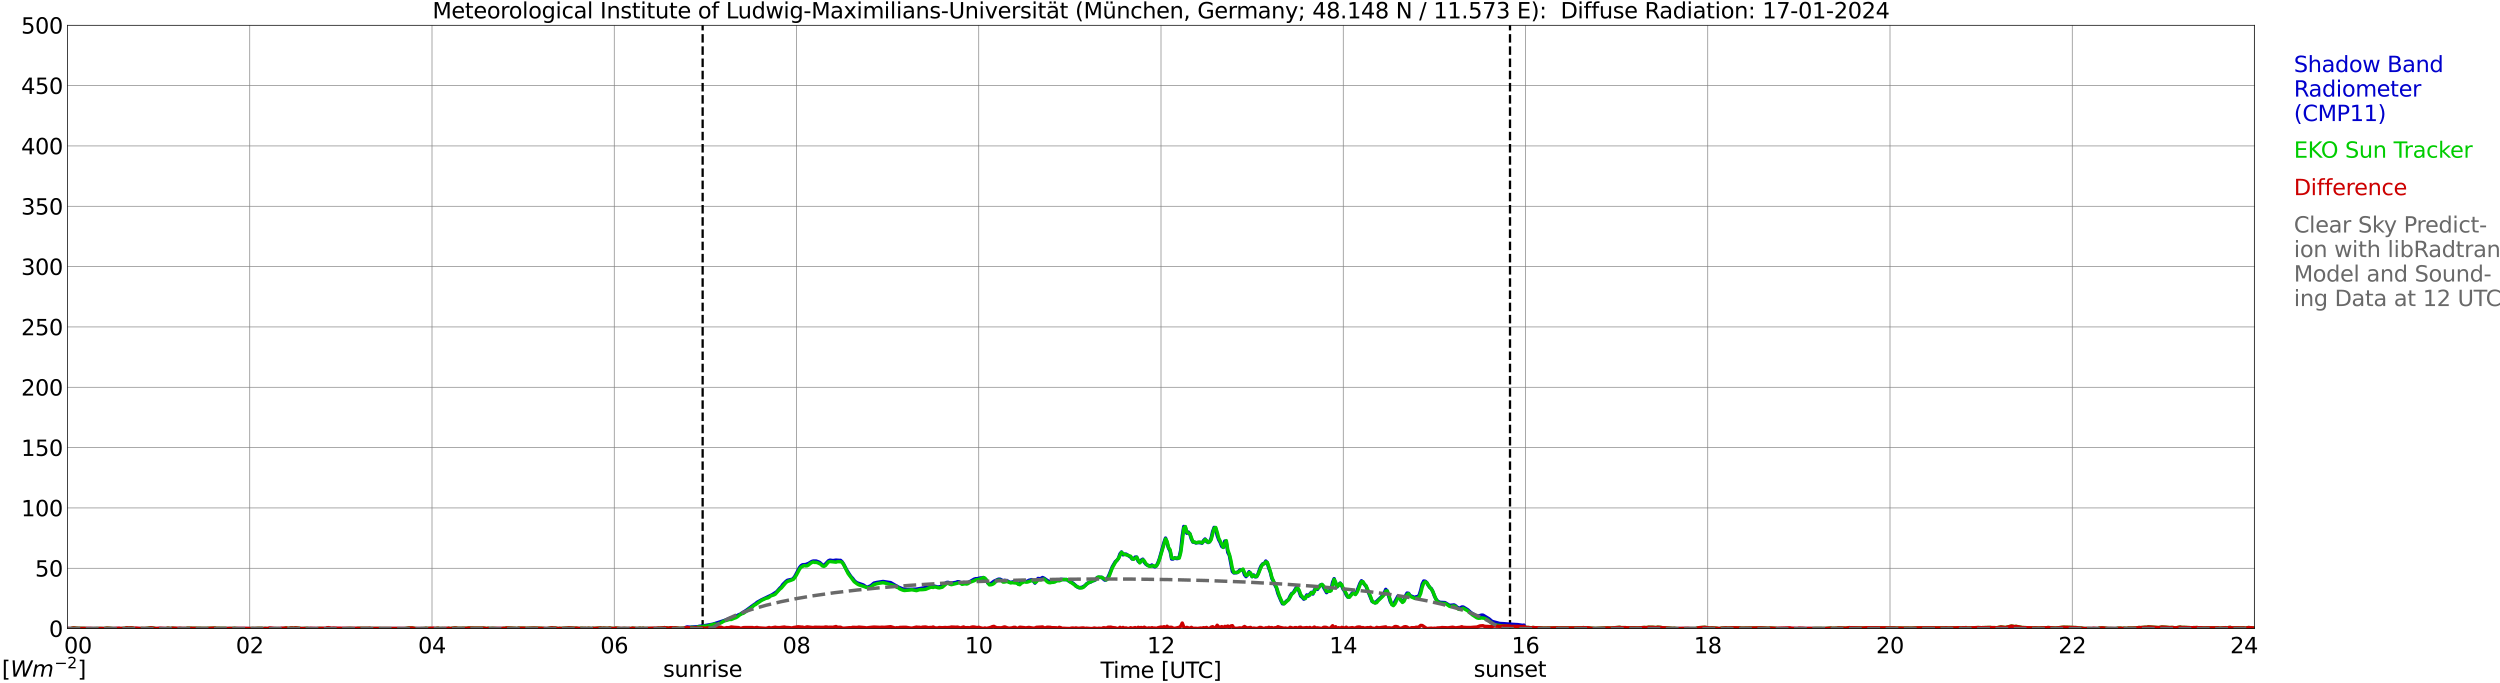 <?xml version="1.0" encoding="utf-8" standalone="no"?>
<!DOCTYPE svg PUBLIC "-//W3C//DTD SVG 1.1//EN"
  "http://www.w3.org/Graphics/SVG/1.1/DTD/svg11.dtd">
<svg xmlns:xlink="http://www.w3.org/1999/xlink" width="1085.4pt" height="296.64pt" viewBox="0 0 1085.4 296.64" xmlns="http://www.w3.org/2000/svg" version="1.1">
 <defs>
  <style type="text/css">*{stroke-linejoin: round; stroke-linecap: butt}</style>
 </defs>
 <g id="figure_1">
  <g id="patch_1">
   <path d="M 0 296.64 
L 1085.4 296.64 
L 1085.4 0 
L 0 0 
z
" style="fill: #ffffff"/>
  </g>
  <g id="axes_1">
   <g id="patch_2">
    <path d="M 29.306 272.909 
L 978.814 272.909 
L 978.814 10.976 
L 29.306 10.976 
z
" style="fill: #ffffff"/>
   </g>
   <g id="patch_3">
    <path d="M 978.814 272.909 
L 978.814 272.909 
L 978.814 10.976 
L 978.814 10.976 
z
" clip-path="url(#p704b0f6c9c)" style="fill: #d3d3d3; opacity: 0.25; stroke: #d3d3d3; stroke-linejoin: miter"/>
   </g>
   <g id="matplotlib.axis_1">
    <g id="xtick_1">
     <g id="line2d_1">
      <path d="M 29.306 272.909 
L 29.306 10.976 
" clip-path="url(#p704b0f6c9c)" style="fill: none; stroke: #808080; stroke-width: 0.3; stroke-linecap: square"/>
     </g>
     <g id="line2d_2"/>
     <g id="text_1">
      <!--    00 -->
      <g transform="translate(18.733 283.627) scale(0.095 -0.095)">
       <defs>
        <path id="DejaVuSans-20" transform="scale(0.016)"/>
        <path id="DejaVuSans-30" d="M 2034 4250 
Q 1547 4250 1301 3770 
Q 1056 3291 1056 2328 
Q 1056 1369 1301 889 
Q 1547 409 2034 409 
Q 2525 409 2770 889 
Q 3016 1369 3016 2328 
Q 3016 3291 2770 3770 
Q 2525 4250 2034 4250 
z
M 2034 4750 
Q 2819 4750 3233 4129 
Q 3647 3509 3647 2328 
Q 3647 1150 3233 529 
Q 2819 -91 2034 -91 
Q 1250 -91 836 529 
Q 422 1150 422 2328 
Q 422 3509 836 4129 
Q 1250 4750 2034 4750 
z
" transform="scale(0.016)"/>
       </defs>
       <use xlink:href="#DejaVuSans-20"/>
       <use xlink:href="#DejaVuSans-20" transform="translate(31.787 0)"/>
       <use xlink:href="#DejaVuSans-20" transform="translate(63.574 0)"/>
       <use xlink:href="#DejaVuSans-30" transform="translate(95.361 0)"/>
       <use xlink:href="#DejaVuSans-30" transform="translate(158.984 0)"/>
      </g>
     </g>
    </g>
    <g id="xtick_2">
     <g id="line2d_3">
      <path d="M 108.431 272.909 
L 108.431 10.976 
" clip-path="url(#p704b0f6c9c)" style="fill: none; stroke: #808080; stroke-width: 0.3; stroke-linecap: square"/>
     </g>
     <g id="line2d_4"/>
     <g id="text_2">
      <!-- 02 -->
      <g transform="translate(102.387 283.627) scale(0.095 -0.095)">
       <defs>
        <path id="DejaVuSans-32" d="M 1228 531 
L 3431 531 
L 3431 0 
L 469 0 
L 469 531 
Q 828 903 1448 1529 
Q 2069 2156 2228 2338 
Q 2531 2678 2651 2914 
Q 2772 3150 2772 3378 
Q 2772 3750 2511 3984 
Q 2250 4219 1831 4219 
Q 1534 4219 1204 4116 
Q 875 4013 500 3803 
L 500 4441 
Q 881 4594 1212 4672 
Q 1544 4750 1819 4750 
Q 2544 4750 2975 4387 
Q 3406 4025 3406 3419 
Q 3406 3131 3298 2873 
Q 3191 2616 2906 2266 
Q 2828 2175 2409 1742 
Q 1991 1309 1228 531 
z
" transform="scale(0.016)"/>
       </defs>
       <use xlink:href="#DejaVuSans-30"/>
       <use xlink:href="#DejaVuSans-32" transform="translate(63.623 0)"/>
      </g>
     </g>
    </g>
    <g id="xtick_3">
     <g id="line2d_5">
      <path d="M 187.557 272.909 
L 187.557 10.976 
" clip-path="url(#p704b0f6c9c)" style="fill: none; stroke: #808080; stroke-width: 0.3; stroke-linecap: square"/>
     </g>
     <g id="line2d_6"/>
     <g id="text_3">
      <!-- 04 -->
      <g transform="translate(181.513 283.627) scale(0.095 -0.095)">
       <defs>
        <path id="DejaVuSans-34" d="M 2419 4116 
L 825 1625 
L 2419 1625 
L 2419 4116 
z
M 2253 4666 
L 3047 4666 
L 3047 1625 
L 3713 1625 
L 3713 1100 
L 3047 1100 
L 3047 0 
L 2419 0 
L 2419 1100 
L 313 1100 
L 313 1709 
L 2253 4666 
z
" transform="scale(0.016)"/>
       </defs>
       <use xlink:href="#DejaVuSans-30"/>
       <use xlink:href="#DejaVuSans-34" transform="translate(63.623 0)"/>
      </g>
     </g>
    </g>
    <g id="xtick_4">
     <g id="line2d_7">
      <path d="M 266.683 272.909 
L 266.683 10.976 
" clip-path="url(#p704b0f6c9c)" style="fill: none; stroke: #808080; stroke-width: 0.3; stroke-linecap: square"/>
     </g>
     <g id="line2d_8"/>
     <g id="text_4">
      <!-- 06 -->
      <g transform="translate(260.638 283.627) scale(0.095 -0.095)">
       <defs>
        <path id="DejaVuSans-36" d="M 2113 2584 
Q 1688 2584 1439 2293 
Q 1191 2003 1191 1497 
Q 1191 994 1439 701 
Q 1688 409 2113 409 
Q 2538 409 2786 701 
Q 3034 994 3034 1497 
Q 3034 2003 2786 2293 
Q 2538 2584 2113 2584 
z
M 3366 4563 
L 3366 3988 
Q 3128 4100 2886 4159 
Q 2644 4219 2406 4219 
Q 1781 4219 1451 3797 
Q 1122 3375 1075 2522 
Q 1259 2794 1537 2939 
Q 1816 3084 2150 3084 
Q 2853 3084 3261 2657 
Q 3669 2231 3669 1497 
Q 3669 778 3244 343 
Q 2819 -91 2113 -91 
Q 1303 -91 875 529 
Q 447 1150 447 2328 
Q 447 3434 972 4092 
Q 1497 4750 2381 4750 
Q 2619 4750 2861 4703 
Q 3103 4656 3366 4563 
z
" transform="scale(0.016)"/>
       </defs>
       <use xlink:href="#DejaVuSans-30"/>
       <use xlink:href="#DejaVuSans-36" transform="translate(63.623 0)"/>
      </g>
     </g>
    </g>
    <g id="xtick_5">
     <g id="line2d_9">
      <path d="M 345.808 272.909 
L 345.808 10.976 
" clip-path="url(#p704b0f6c9c)" style="fill: none; stroke: #808080; stroke-width: 0.3; stroke-linecap: square"/>
     </g>
     <g id="line2d_10"/>
     <g id="text_5">
      <!-- 08 -->
      <g transform="translate(339.764 283.627) scale(0.095 -0.095)">
       <defs>
        <path id="DejaVuSans-38" d="M 2034 2216 
Q 1584 2216 1326 1975 
Q 1069 1734 1069 1313 
Q 1069 891 1326 650 
Q 1584 409 2034 409 
Q 2484 409 2743 651 
Q 3003 894 3003 1313 
Q 3003 1734 2745 1975 
Q 2488 2216 2034 2216 
z
M 1403 2484 
Q 997 2584 770 2862 
Q 544 3141 544 3541 
Q 544 4100 942 4425 
Q 1341 4750 2034 4750 
Q 2731 4750 3128 4425 
Q 3525 4100 3525 3541 
Q 3525 3141 3298 2862 
Q 3072 2584 2669 2484 
Q 3125 2378 3379 2068 
Q 3634 1759 3634 1313 
Q 3634 634 3220 271 
Q 2806 -91 2034 -91 
Q 1263 -91 848 271 
Q 434 634 434 1313 
Q 434 1759 690 2068 
Q 947 2378 1403 2484 
z
M 1172 3481 
Q 1172 3119 1398 2916 
Q 1625 2713 2034 2713 
Q 2441 2713 2670 2916 
Q 2900 3119 2900 3481 
Q 2900 3844 2670 4047 
Q 2441 4250 2034 4250 
Q 1625 4250 1398 4047 
Q 1172 3844 1172 3481 
z
" transform="scale(0.016)"/>
       </defs>
       <use xlink:href="#DejaVuSans-30"/>
       <use xlink:href="#DejaVuSans-38" transform="translate(63.623 0)"/>
      </g>
     </g>
    </g>
    <g id="xtick_6">
     <g id="line2d_11">
      <path d="M 424.934 272.909 
L 424.934 10.976 
" clip-path="url(#p704b0f6c9c)" style="fill: none; stroke: #808080; stroke-width: 0.3; stroke-linecap: square"/>
     </g>
     <g id="line2d_12"/>
     <g id="text_6">
      <!-- 10 -->
      <g transform="translate(418.89 283.627) scale(0.095 -0.095)">
       <defs>
        <path id="DejaVuSans-31" d="M 794 531 
L 1825 531 
L 1825 4091 
L 703 3866 
L 703 4441 
L 1819 4666 
L 2450 4666 
L 2450 531 
L 3481 531 
L 3481 0 
L 794 0 
L 794 531 
z
" transform="scale(0.016)"/>
       </defs>
       <use xlink:href="#DejaVuSans-31"/>
       <use xlink:href="#DejaVuSans-30" transform="translate(63.623 0)"/>
      </g>
     </g>
    </g>
    <g id="xtick_7">
     <g id="line2d_13">
      <path d="M 504.06 272.909 
L 504.06 10.976 
" clip-path="url(#p704b0f6c9c)" style="fill: none; stroke: #808080; stroke-width: 0.3; stroke-linecap: square"/>
     </g>
     <g id="line2d_14"/>
     <g id="text_7">
      <!-- 12 -->
      <g transform="translate(498.015 283.627) scale(0.095 -0.095)">
       <use xlink:href="#DejaVuSans-31"/>
       <use xlink:href="#DejaVuSans-32" transform="translate(63.623 0)"/>
      </g>
     </g>
    </g>
    <g id="xtick_8">
     <g id="line2d_15">
      <path d="M 583.185 272.909 
L 583.185 10.976 
" clip-path="url(#p704b0f6c9c)" style="fill: none; stroke: #808080; stroke-width: 0.3; stroke-linecap: square"/>
     </g>
     <g id="line2d_16"/>
     <g id="text_8">
      <!-- 14 -->
      <g transform="translate(577.141 283.627) scale(0.095 -0.095)">
       <use xlink:href="#DejaVuSans-31"/>
       <use xlink:href="#DejaVuSans-34" transform="translate(63.623 0)"/>
      </g>
     </g>
    </g>
    <g id="xtick_9">
     <g id="line2d_17">
      <path d="M 662.311 272.909 
L 662.311 10.976 
" clip-path="url(#p704b0f6c9c)" style="fill: none; stroke: #808080; stroke-width: 0.3; stroke-linecap: square"/>
     </g>
     <g id="line2d_18"/>
     <g id="text_9">
      <!-- 16 -->
      <g transform="translate(656.267 283.627) scale(0.095 -0.095)">
       <use xlink:href="#DejaVuSans-31"/>
       <use xlink:href="#DejaVuSans-36" transform="translate(63.623 0)"/>
      </g>
     </g>
    </g>
    <g id="xtick_10">
     <g id="line2d_19">
      <path d="M 741.437 272.909 
L 741.437 10.976 
" clip-path="url(#p704b0f6c9c)" style="fill: none; stroke: #808080; stroke-width: 0.3; stroke-linecap: square"/>
     </g>
     <g id="line2d_20"/>
     <g id="text_10">
      <!-- 18 -->
      <g transform="translate(735.392 283.627) scale(0.095 -0.095)">
       <use xlink:href="#DejaVuSans-31"/>
       <use xlink:href="#DejaVuSans-38" transform="translate(63.623 0)"/>
      </g>
     </g>
    </g>
    <g id="xtick_11">
     <g id="line2d_21">
      <path d="M 820.562 272.909 
L 820.562 10.976 
" clip-path="url(#p704b0f6c9c)" style="fill: none; stroke: #808080; stroke-width: 0.3; stroke-linecap: square"/>
     </g>
     <g id="line2d_22"/>
     <g id="text_11">
      <!-- 20 -->
      <g transform="translate(814.518 283.627) scale(0.095 -0.095)">
       <use xlink:href="#DejaVuSans-32"/>
       <use xlink:href="#DejaVuSans-30" transform="translate(63.623 0)"/>
      </g>
     </g>
    </g>
    <g id="xtick_12">
     <g id="line2d_23">
      <path d="M 899.688 272.909 
L 899.688 10.976 
" clip-path="url(#p704b0f6c9c)" style="fill: none; stroke: #808080; stroke-width: 0.3; stroke-linecap: square"/>
     </g>
     <g id="line2d_24"/>
     <g id="text_12">
      <!-- 22 -->
      <g transform="translate(893.644 283.627) scale(0.095 -0.095)">
       <use xlink:href="#DejaVuSans-32"/>
       <use xlink:href="#DejaVuSans-32" transform="translate(63.623 0)"/>
      </g>
     </g>
    </g>
    <g id="xtick_13">
     <g id="line2d_25">
      <path d="M 978.814 272.909 
L 978.814 10.976 
" clip-path="url(#p704b0f6c9c)" style="fill: none; stroke: #808080; stroke-width: 0.3; stroke-linecap: square"/>
     </g>
     <g id="line2d_26"/>
     <g id="text_13">
      <!-- 24    -->
      <g transform="translate(968.241 283.627) scale(0.095 -0.095)">
       <use xlink:href="#DejaVuSans-32"/>
       <use xlink:href="#DejaVuSans-34" transform="translate(63.623 0)"/>
       <use xlink:href="#DejaVuSans-20" transform="translate(127.246 0)"/>
       <use xlink:href="#DejaVuSans-20" transform="translate(159.033 0)"/>
       <use xlink:href="#DejaVuSans-20" transform="translate(190.82 0)"/>
      </g>
     </g>
    </g>
    <g id="text_14">
     <!-- Time [UTC] -->
     <g transform="translate(477.806 294.322) scale(0.095 -0.095)">
      <defs>
       <path id="DejaVuSans-54" d="M -19 4666 
L 3928 4666 
L 3928 4134 
L 2272 4134 
L 2272 0 
L 1638 0 
L 1638 4134 
L -19 4134 
L -19 4666 
z
" transform="scale(0.016)"/>
       <path id="DejaVuSans-69" d="M 603 3500 
L 1178 3500 
L 1178 0 
L 603 0 
L 603 3500 
z
M 603 4863 
L 1178 4863 
L 1178 4134 
L 603 4134 
L 603 4863 
z
" transform="scale(0.016)"/>
       <path id="DejaVuSans-6d" d="M 3328 2828 
Q 3544 3216 3844 3400 
Q 4144 3584 4550 3584 
Q 5097 3584 5394 3201 
Q 5691 2819 5691 2113 
L 5691 0 
L 5113 0 
L 5113 2094 
Q 5113 2597 4934 2840 
Q 4756 3084 4391 3084 
Q 3944 3084 3684 2787 
Q 3425 2491 3425 1978 
L 3425 0 
L 2847 0 
L 2847 2094 
Q 2847 2600 2669 2842 
Q 2491 3084 2119 3084 
Q 1678 3084 1418 2786 
Q 1159 2488 1159 1978 
L 1159 0 
L 581 0 
L 581 3500 
L 1159 3500 
L 1159 2956 
Q 1356 3278 1631 3431 
Q 1906 3584 2284 3584 
Q 2666 3584 2933 3390 
Q 3200 3197 3328 2828 
z
" transform="scale(0.016)"/>
       <path id="DejaVuSans-65" d="M 3597 1894 
L 3597 1613 
L 953 1613 
Q 991 1019 1311 708 
Q 1631 397 2203 397 
Q 2534 397 2845 478 
Q 3156 559 3463 722 
L 3463 178 
Q 3153 47 2828 -22 
Q 2503 -91 2169 -91 
Q 1331 -91 842 396 
Q 353 884 353 1716 
Q 353 2575 817 3079 
Q 1281 3584 2069 3584 
Q 2775 3584 3186 3129 
Q 3597 2675 3597 1894 
z
M 3022 2063 
Q 3016 2534 2758 2815 
Q 2500 3097 2075 3097 
Q 1594 3097 1305 2825 
Q 1016 2553 972 2059 
L 3022 2063 
z
" transform="scale(0.016)"/>
       <path id="DejaVuSans-5b" d="M 550 4863 
L 1875 4863 
L 1875 4416 
L 1125 4416 
L 1125 -397 
L 1875 -397 
L 1875 -844 
L 550 -844 
L 550 4863 
z
" transform="scale(0.016)"/>
       <path id="DejaVuSans-55" d="M 556 4666 
L 1191 4666 
L 1191 1831 
Q 1191 1081 1462 751 
Q 1734 422 2344 422 
Q 2950 422 3222 751 
Q 3494 1081 3494 1831 
L 3494 4666 
L 4128 4666 
L 4128 1753 
Q 4128 841 3676 375 
Q 3225 -91 2344 -91 
Q 1459 -91 1007 375 
Q 556 841 556 1753 
L 556 4666 
z
" transform="scale(0.016)"/>
       <path id="DejaVuSans-43" d="M 4122 4306 
L 4122 3641 
Q 3803 3938 3442 4084 
Q 3081 4231 2675 4231 
Q 1875 4231 1450 3742 
Q 1025 3253 1025 2328 
Q 1025 1406 1450 917 
Q 1875 428 2675 428 
Q 3081 428 3442 575 
Q 3803 722 4122 1019 
L 4122 359 
Q 3791 134 3420 21 
Q 3050 -91 2638 -91 
Q 1578 -91 968 557 
Q 359 1206 359 2328 
Q 359 3453 968 4101 
Q 1578 4750 2638 4750 
Q 3056 4750 3426 4639 
Q 3797 4528 4122 4306 
z
" transform="scale(0.016)"/>
       <path id="DejaVuSans-5d" d="M 1947 4863 
L 1947 -844 
L 622 -844 
L 622 -397 
L 1369 -397 
L 1369 4416 
L 622 4416 
L 622 4863 
L 1947 4863 
z
" transform="scale(0.016)"/>
      </defs>
      <use xlink:href="#DejaVuSans-54"/>
      <use xlink:href="#DejaVuSans-69" transform="translate(57.959 0)"/>
      <use xlink:href="#DejaVuSans-6d" transform="translate(85.742 0)"/>
      <use xlink:href="#DejaVuSans-65" transform="translate(183.154 0)"/>
      <use xlink:href="#DejaVuSans-20" transform="translate(244.678 0)"/>
      <use xlink:href="#DejaVuSans-5b" transform="translate(276.465 0)"/>
      <use xlink:href="#DejaVuSans-55" transform="translate(315.479 0)"/>
      <use xlink:href="#DejaVuSans-54" transform="translate(388.672 0)"/>
      <use xlink:href="#DejaVuSans-43" transform="translate(443.881 0)"/>
      <use xlink:href="#DejaVuSans-5d" transform="translate(513.705 0)"/>
     </g>
    </g>
   </g>
   <g id="matplotlib.axis_2">
    <g id="ytick_1">
     <g id="line2d_27">
      <path d="M 29.306 272.909 
L 978.814 272.909 
" clip-path="url(#p704b0f6c9c)" style="fill: none; stroke: #808080; stroke-width: 0.3; stroke-linecap: square"/>
     </g>
     <g id="line2d_28"/>
     <g id="text_15">
      <!-- 0 -->
      <g transform="translate(21.261 276.518) scale(0.095 -0.095)">
       <use xlink:href="#DejaVuSans-30"/>
      </g>
     </g>
    </g>
    <g id="ytick_2">
     <g id="line2d_29">
      <path d="M 29.306 246.715 
L 978.814 246.715 
" clip-path="url(#p704b0f6c9c)" style="fill: none; stroke: #808080; stroke-width: 0.3; stroke-linecap: square"/>
     </g>
     <g id="line2d_30"/>
     <g id="text_16">
      <!-- 50 -->
      <g transform="translate(15.217 250.325) scale(0.095 -0.095)">
       <defs>
        <path id="DejaVuSans-35" d="M 691 4666 
L 3169 4666 
L 3169 4134 
L 1269 4134 
L 1269 2991 
Q 1406 3038 1543 3061 
Q 1681 3084 1819 3084 
Q 2600 3084 3056 2656 
Q 3513 2228 3513 1497 
Q 3513 744 3044 326 
Q 2575 -91 1722 -91 
Q 1428 -91 1123 -41 
Q 819 9 494 109 
L 494 744 
Q 775 591 1075 516 
Q 1375 441 1709 441 
Q 2250 441 2565 725 
Q 2881 1009 2881 1497 
Q 2881 1984 2565 2268 
Q 2250 2553 1709 2553 
Q 1456 2553 1204 2497 
Q 953 2441 691 2322 
L 691 4666 
z
" transform="scale(0.016)"/>
       </defs>
       <use xlink:href="#DejaVuSans-35"/>
       <use xlink:href="#DejaVuSans-30" transform="translate(63.623 0)"/>
      </g>
     </g>
    </g>
    <g id="ytick_3">
     <g id="line2d_31">
      <path d="M 29.306 220.522 
L 978.814 220.522 
" clip-path="url(#p704b0f6c9c)" style="fill: none; stroke: #808080; stroke-width: 0.3; stroke-linecap: square"/>
     </g>
     <g id="line2d_32"/>
     <g id="text_17">
      <!-- 100 -->
      <g transform="translate(9.173 224.131) scale(0.095 -0.095)">
       <use xlink:href="#DejaVuSans-31"/>
       <use xlink:href="#DejaVuSans-30" transform="translate(63.623 0)"/>
       <use xlink:href="#DejaVuSans-30" transform="translate(127.246 0)"/>
      </g>
     </g>
    </g>
    <g id="ytick_4">
     <g id="line2d_33">
      <path d="M 29.306 194.329 
L 978.814 194.329 
" clip-path="url(#p704b0f6c9c)" style="fill: none; stroke: #808080; stroke-width: 0.3; stroke-linecap: square"/>
     </g>
     <g id="line2d_34"/>
     <g id="text_18">
      <!-- 150 -->
      <g transform="translate(9.173 197.938) scale(0.095 -0.095)">
       <use xlink:href="#DejaVuSans-31"/>
       <use xlink:href="#DejaVuSans-35" transform="translate(63.623 0)"/>
       <use xlink:href="#DejaVuSans-30" transform="translate(127.246 0)"/>
      </g>
     </g>
    </g>
    <g id="ytick_5">
     <g id="line2d_35">
      <path d="M 29.306 168.136 
L 978.814 168.136 
" clip-path="url(#p704b0f6c9c)" style="fill: none; stroke: #808080; stroke-width: 0.3; stroke-linecap: square"/>
     </g>
     <g id="line2d_36"/>
     <g id="text_19">
      <!-- 200 -->
      <g transform="translate(9.173 171.745) scale(0.095 -0.095)">
       <use xlink:href="#DejaVuSans-32"/>
       <use xlink:href="#DejaVuSans-30" transform="translate(63.623 0)"/>
       <use xlink:href="#DejaVuSans-30" transform="translate(127.246 0)"/>
      </g>
     </g>
    </g>
    <g id="ytick_6">
     <g id="line2d_37">
      <path d="M 29.306 141.942 
L 978.814 141.942 
" clip-path="url(#p704b0f6c9c)" style="fill: none; stroke: #808080; stroke-width: 0.3; stroke-linecap: square"/>
     </g>
     <g id="line2d_38"/>
     <g id="text_20">
      <!-- 250 -->
      <g transform="translate(9.173 145.551) scale(0.095 -0.095)">
       <use xlink:href="#DejaVuSans-32"/>
       <use xlink:href="#DejaVuSans-35" transform="translate(63.623 0)"/>
       <use xlink:href="#DejaVuSans-30" transform="translate(127.246 0)"/>
      </g>
     </g>
    </g>
    <g id="ytick_7">
     <g id="line2d_39">
      <path d="M 29.306 115.749 
L 978.814 115.749 
" clip-path="url(#p704b0f6c9c)" style="fill: none; stroke: #808080; stroke-width: 0.3; stroke-linecap: square"/>
     </g>
     <g id="line2d_40"/>
     <g id="text_21">
      <!-- 300 -->
      <g transform="translate(9.173 119.358) scale(0.095 -0.095)">
       <defs>
        <path id="DejaVuSans-33" d="M 2597 2516 
Q 3050 2419 3304 2112 
Q 3559 1806 3559 1356 
Q 3559 666 3084 287 
Q 2609 -91 1734 -91 
Q 1441 -91 1130 -33 
Q 819 25 488 141 
L 488 750 
Q 750 597 1062 519 
Q 1375 441 1716 441 
Q 2309 441 2620 675 
Q 2931 909 2931 1356 
Q 2931 1769 2642 2001 
Q 2353 2234 1838 2234 
L 1294 2234 
L 1294 2753 
L 1863 2753 
Q 2328 2753 2575 2939 
Q 2822 3125 2822 3475 
Q 2822 3834 2567 4026 
Q 2313 4219 1838 4219 
Q 1578 4219 1281 4162 
Q 984 4106 628 3988 
L 628 4550 
Q 988 4650 1302 4700 
Q 1616 4750 1894 4750 
Q 2613 4750 3031 4423 
Q 3450 4097 3450 3541 
Q 3450 3153 3228 2886 
Q 3006 2619 2597 2516 
z
" transform="scale(0.016)"/>
       </defs>
       <use xlink:href="#DejaVuSans-33"/>
       <use xlink:href="#DejaVuSans-30" transform="translate(63.623 0)"/>
       <use xlink:href="#DejaVuSans-30" transform="translate(127.246 0)"/>
      </g>
     </g>
    </g>
    <g id="ytick_8">
     <g id="line2d_41">
      <path d="M 29.306 89.556 
L 978.814 89.556 
" clip-path="url(#p704b0f6c9c)" style="fill: none; stroke: #808080; stroke-width: 0.3; stroke-linecap: square"/>
     </g>
     <g id="line2d_42"/>
     <g id="text_22">
      <!-- 350 -->
      <g transform="translate(9.173 93.165) scale(0.095 -0.095)">
       <use xlink:href="#DejaVuSans-33"/>
       <use xlink:href="#DejaVuSans-35" transform="translate(63.623 0)"/>
       <use xlink:href="#DejaVuSans-30" transform="translate(127.246 0)"/>
      </g>
     </g>
    </g>
    <g id="ytick_9">
     <g id="line2d_43">
      <path d="M 29.306 63.362 
L 978.814 63.362 
" clip-path="url(#p704b0f6c9c)" style="fill: none; stroke: #808080; stroke-width: 0.3; stroke-linecap: square"/>
     </g>
     <g id="line2d_44"/>
     <g id="text_23">
      <!-- 400 -->
      <g transform="translate(9.173 66.972) scale(0.095 -0.095)">
       <use xlink:href="#DejaVuSans-34"/>
       <use xlink:href="#DejaVuSans-30" transform="translate(63.623 0)"/>
       <use xlink:href="#DejaVuSans-30" transform="translate(127.246 0)"/>
      </g>
     </g>
    </g>
    <g id="ytick_10">
     <g id="line2d_45">
      <path d="M 29.306 37.169 
L 978.814 37.169 
" clip-path="url(#p704b0f6c9c)" style="fill: none; stroke: #808080; stroke-width: 0.3; stroke-linecap: square"/>
     </g>
     <g id="line2d_46"/>
     <g id="text_24">
      <!-- 450 -->
      <g transform="translate(9.173 40.778) scale(0.095 -0.095)">
       <use xlink:href="#DejaVuSans-34"/>
       <use xlink:href="#DejaVuSans-35" transform="translate(63.623 0)"/>
       <use xlink:href="#DejaVuSans-30" transform="translate(127.246 0)"/>
      </g>
     </g>
    </g>
    <g id="ytick_11">
     <g id="line2d_47">
      <path d="M 29.306 10.976 
L 978.814 10.976 
" clip-path="url(#p704b0f6c9c)" style="fill: none; stroke: #808080; stroke-width: 0.3; stroke-linecap: square"/>
     </g>
     <g id="line2d_48"/>
     <g id="text_25">
      <!-- 500 -->
      <g transform="translate(9.173 14.585) scale(0.095 -0.095)">
       <use xlink:href="#DejaVuSans-35"/>
       <use xlink:href="#DejaVuSans-30" transform="translate(63.623 0)"/>
       <use xlink:href="#DejaVuSans-30" transform="translate(127.246 0)"/>
      </g>
     </g>
    </g>
   </g>
   <g id="line2d_49">
    <path d="M 305.059 272.909 
L 305.059 10.976 
" clip-path="url(#p704b0f6c9c)" style="fill: none; stroke-dasharray: 3.7,1.6; stroke-dashoffset: 0; stroke: #000000"/>
   </g>
   <g id="line2d_50">
    <path d="M 655.585 272.909 
L 655.585 10.976 
" clip-path="url(#p704b0f6c9c)" style="fill: none; stroke-dasharray: 3.7,1.6; stroke-dashoffset: 0; stroke: #000000"/>
   </g>
   <g id="line2d_51">
    <path d="M 29.306 272.909 
L 297.014 272.909 
L 297.674 272.406 
L 298.333 272.207 
L 299.652 272.306 
L 300.971 272.207 
L 302.949 272.102 
L 303.608 271.903 
L 304.927 271.803 
L 309.543 270.997 
L 314.818 269.284 
L 316.796 268.477 
L 319.433 267.67 
L 320.752 266.863 
L 321.411 266.664 
L 324.049 264.951 
L 327.346 262.531 
L 328.005 262.128 
L 328.665 261.525 
L 330.643 260.42 
L 335.258 258.199 
L 337.236 256.889 
L 338.555 255.38 
L 339.215 254.778 
L 339.874 253.767 
L 341.193 252.457 
L 341.852 251.954 
L 343.171 251.65 
L 343.83 251.551 
L 344.49 251.048 
L 345.149 250.142 
L 347.127 246.412 
L 347.787 245.61 
L 348.446 245.207 
L 349.765 245.102 
L 351.083 244.599 
L 352.402 243.792 
L 353.062 243.593 
L 354.38 243.593 
L 355.699 244.096 
L 356.359 244.599 
L 357.018 245.306 
L 357.677 245.406 
L 358.337 244.903 
L 359.655 243.494 
L 360.315 243.19 
L 361.634 243.394 
L 362.952 243.19 
L 364.271 243.289 
L 364.93 243.289 
L 365.59 243.897 
L 366.249 244.903 
L 367.568 247.423 
L 368.887 249.539 
L 369.546 250.445 
L 370.206 251.147 
L 370.865 252.054 
L 371.524 252.661 
L 372.184 253.065 
L 374.821 253.971 
L 376.14 254.877 
L 376.799 254.877 
L 378.118 254.27 
L 379.437 253.164 
L 380.756 252.86 
L 383.393 252.457 
L 386.69 252.96 
L 389.987 254.877 
L 391.965 255.684 
L 393.943 255.883 
L 397.899 255.784 
L 403.175 254.877 
L 403.834 254.573 
L 405.153 254.374 
L 406.471 254.673 
L 407.131 254.877 
L 409.109 254.573 
L 410.428 253.264 
L 411.087 252.86 
L 411.746 252.86 
L 412.406 253.164 
L 413.725 253.065 
L 415.043 252.86 
L 415.703 252.562 
L 416.362 252.562 
L 417.022 252.96 
L 417.681 253.164 
L 418.34 252.86 
L 419.659 253.164 
L 420.318 252.96 
L 422.956 251.451 
L 423.615 251.252 
L 424.275 251.252 
L 425.593 250.948 
L 426.253 250.948 
L 426.912 250.744 
L 428.231 251.855 
L 428.89 253.164 
L 429.55 253.568 
L 430.209 253.363 
L 431.528 252.358 
L 433.506 251.451 
L 434.165 251.451 
L 435.484 252.158 
L 436.144 251.954 
L 437.462 252.258 
L 438.122 252.661 
L 438.781 252.86 
L 440.1 252.562 
L 440.759 252.562 
L 442.078 253.468 
L 442.737 253.264 
L 443.397 252.661 
L 444.056 252.258 
L 444.716 252.158 
L 445.375 252.457 
L 446.034 252.358 
L 446.694 251.954 
L 448.012 251.65 
L 448.672 252.258 
L 449.331 253.164 
L 450.65 251.147 
L 451.309 251.252 
L 451.969 251.147 
L 452.628 250.744 
L 453.287 251.048 
L 454.606 251.954 
L 455.266 252.358 
L 456.584 252.457 
L 457.244 252.457 
L 460.541 251.551 
L 463.178 251.65 
L 464.497 252.562 
L 465.156 252.761 
L 465.816 253.164 
L 467.794 254.877 
L 468.453 255.181 
L 469.772 254.977 
L 471.091 254.27 
L 471.75 253.468 
L 472.409 253.065 
L 473.728 252.562 
L 474.388 252.158 
L 475.047 252.054 
L 475.706 251.551 
L 476.366 250.744 
L 477.685 250.644 
L 478.344 250.644 
L 479.003 251.352 
L 479.663 251.855 
L 480.322 251.65 
L 480.981 250.744 
L 481.641 249.335 
L 482.96 246.014 
L 484.278 243.792 
L 484.938 243.289 
L 485.597 242.383 
L 486.256 240.471 
L 486.916 239.664 
L 487.575 240.874 
L 488.235 240.571 
L 488.894 240.571 
L 490.872 241.88 
L 491.532 242.687 
L 492.191 242.587 
L 492.85 241.88 
L 493.51 241.88 
L 494.169 243.693 
L 494.828 244.096 
L 495.488 243.19 
L 496.147 242.786 
L 496.807 244.096 
L 497.466 244.903 
L 498.125 245.406 
L 499.444 245.71 
L 500.103 245.306 
L 500.763 245.809 
L 501.422 246.113 
L 502.082 245.61 
L 502.741 244.3 
L 503.4 242.483 
L 505.379 235.431 
L 506.038 233.619 
L 507.357 238.051 
L 508.016 239.261 
L 508.675 242.687 
L 509.335 242.687 
L 509.994 242.184 
L 510.654 242.483 
L 511.313 242.483 
L 511.972 241.781 
L 512.632 238.857 
L 513.291 232.713 
L 513.95 228.584 
L 514.61 228.784 
L 515.269 231.502 
L 515.929 231 
L 516.588 231.806 
L 517.247 234.022 
L 517.907 235.332 
L 518.566 235.431 
L 519.226 235.735 
L 519.885 235.536 
L 521.204 235.636 
L 521.863 235.835 
L 522.522 234.729 
L 523.182 234.022 
L 523.841 235.133 
L 524.501 235.536 
L 525.16 235.232 
L 525.819 233.718 
L 526.479 230.8 
L 527.138 228.988 
L 527.797 229.386 
L 528.457 232.513 
L 529.116 234.326 
L 529.776 235.536 
L 530.435 237.244 
L 531.094 237.647 
L 531.754 234.928 
L 532.413 235.536 
L 533.073 239.863 
L 533.732 241.073 
L 535.051 248.125 
L 535.71 248.732 
L 537.029 248.633 
L 537.688 248.125 
L 538.348 247.423 
L 539.666 247.522 
L 540.326 249.539 
L 540.985 250.341 
L 541.644 249.434 
L 542.304 248.229 
L 543.623 250.341 
L 544.282 249.639 
L 544.941 250.445 
L 545.601 250.341 
L 546.26 249.031 
L 546.919 247.019 
L 547.579 245.61 
L 548.238 244.803 
L 548.898 244.704 
L 549.557 243.593 
L 550.216 244.4 
L 550.876 246.715 
L 551.535 248.429 
L 552.195 251.147 
L 552.854 252.358 
L 553.513 253.971 
L 554.173 255.281 
L 554.832 257.696 
L 556.151 260.818 
L 556.81 262.128 
L 557.47 262.028 
L 558.788 260.718 
L 559.448 260.315 
L 560.107 258.806 
L 560.766 257.696 
L 561.426 257.397 
L 562.745 255.181 
L 563.404 255.38 
L 564.063 256.889 
L 564.723 258.806 
L 565.382 259.309 
L 566.042 260.116 
L 566.701 259.508 
L 567.36 258.303 
L 568.02 258.806 
L 568.679 257.9 
L 569.338 257.193 
L 569.998 257.9 
L 570.657 256.187 
L 571.317 255.181 
L 571.976 255.883 
L 572.635 254.778 
L 573.295 253.971 
L 573.954 253.767 
L 575.932 257.292 
L 576.592 256.59 
L 577.251 256.69 
L 577.91 255.983 
L 578.57 252.761 
L 579.229 251.252 
L 579.889 253.568 
L 580.548 254.778 
L 581.207 253.767 
L 581.867 253.164 
L 582.526 254.374 
L 583.185 255.883 
L 583.845 256.69 
L 584.504 258.303 
L 585.164 259.21 
L 585.823 259.11 
L 587.142 257.397 
L 588.46 257.9 
L 589.12 256.69 
L 590.439 253.264 
L 591.098 252.158 
L 593.076 254.573 
L 595.714 261.122 
L 597.032 261.729 
L 599.67 259.21 
L 600.329 258.403 
L 600.989 257.397 
L 601.648 255.883 
L 602.307 256.69 
L 603.626 261.221 
L 604.286 262.332 
L 604.945 262.531 
L 606.923 258.806 
L 607.582 259.309 
L 608.242 260.718 
L 608.901 261.221 
L 609.561 260.315 
L 610.22 258.707 
L 610.879 257.497 
L 611.539 257.596 
L 612.198 258.602 
L 613.517 259.11 
L 614.176 259.409 
L 614.836 259.11 
L 615.495 259.005 
L 616.154 258.403 
L 616.814 256.287 
L 617.473 253.568 
L 618.133 252.258 
L 618.792 252.358 
L 619.451 252.96 
L 620.111 254.17 
L 620.77 255.076 
L 621.429 255.579 
L 622.089 256.889 
L 622.748 258.707 
L 623.408 260.016 
L 624.067 260.923 
L 624.726 261.326 
L 625.386 261.525 
L 627.364 261.625 
L 629.342 262.835 
L 631.32 262.636 
L 631.98 263.039 
L 632.639 263.642 
L 633.298 263.945 
L 633.958 264.045 
L 634.617 263.542 
L 635.276 263.542 
L 637.255 264.747 
L 638.573 265.957 
L 641.211 267.571 
L 642.53 267.267 
L 643.189 267.068 
L 643.848 267.068 
L 646.486 268.676 
L 647.805 269.787 
L 651.102 270.693 
L 653.08 270.792 
L 654.399 270.897 
L 655.717 270.997 
L 657.036 271.096 
L 659.014 271.196 
L 660.992 271.5 
L 661.652 271.4 
L 662.311 272.909 
L 978.154 272.909 
L 978.154 272.909 
" clip-path="url(#p704b0f6c9c)" style="fill: none; stroke: #0000cc; stroke-width: 1.5; stroke-linecap: square"/>
   </g>
   <g id="line2d_52">
    <path d="M 28.646 272.963 
L 29.965 272.983 
L 30.625 272.933 
L 31.943 272.628 
L 33.262 272.786 
L 34.581 272.837 
L 36.559 272.818 
L 37.878 272.997 
L 40.515 272.916 
L 41.834 272.893 
L 43.153 272.89 
L 44.472 272.877 
L 45.131 272.906 
L 46.45 272.728 
L 51.725 273.089 
L 52.384 272.93 
L 54.362 272.789 
L 55.022 272.52 
L 55.681 272.676 
L 57 272.59 
L 57.659 272.666 
L 58.319 273.052 
L 58.978 273.115 
L 61.615 272.854 
L 62.934 272.952 
L 65.572 272.53 
L 68.209 273 
L 70.847 272.993 
L 72.166 272.938 
L 72.825 272.729 
L 74.144 272.945 
L 74.803 272.736 
L 77.441 273.015 
L 78.1 273.091 
L 78.759 272.848 
L 79.419 273.008 
L 80.737 272.889 
L 81.397 272.753 
L 89.309 272.866 
L 93.266 272.691 
L 93.925 272.828 
L 97.881 272.822 
L 98.541 272.96 
L 99.86 272.859 
L 100.519 272.899 
L 101.838 272.771 
L 102.497 272.911 
L 104.475 273.006 
L 107.772 272.944 
L 109.75 272.86 
L 110.41 272.933 
L 111.728 272.835 
L 113.707 272.812 
L 114.366 272.912 
L 115.025 272.842 
L 116.344 272.913 
L 117.003 273.209 
L 119.641 272.89 
L 121.619 272.968 
L 122.278 273.086 
L 122.938 273.033 
L 123.597 272.754 
L 124.257 272.628 
L 124.916 272.839 
L 125.575 272.806 
L 126.235 272.66 
L 126.894 272.633 
L 127.553 272.758 
L 128.213 272.569 
L 129.532 272.739 
L 130.85 272.92 
L 132.829 272.826 
L 133.488 272.822 
L 134.807 273.051 
L 136.125 272.986 
L 137.444 272.974 
L 138.763 272.818 
L 140.741 272.96 
L 141.4 273.031 
L 142.06 273.293 
L 142.719 273.301 
L 144.038 273.042 
L 144.697 273.153 
L 146.016 273.071 
L 149.313 273.016 
L 150.632 272.915 
L 151.951 272.827 
L 153.929 273.004 
L 154.588 272.984 
L 155.247 272.827 
L 173.71 272.952 
L 175.029 273.043 
L 176.348 272.848 
L 177.666 272.642 
L 178.985 272.65 
L 180.304 272.889 
L 181.623 273.018 
L 182.941 272.917 
L 184.26 272.876 
L 184.92 272.782 
L 185.579 272.872 
L 186.898 272.824 
L 188.216 273.103 
L 189.535 272.829 
L 190.195 272.759 
L 190.854 272.902 
L 192.173 272.886 
L 194.151 272.989 
L 194.81 272.767 
L 195.47 272.908 
L 197.448 272.645 
L 198.107 272.681 
L 198.767 272.832 
L 202.723 272.78 
L 203.382 272.671 
L 206.02 272.733 
L 209.317 272.724 
L 209.976 272.715 
L 211.295 272.896 
L 211.954 272.784 
L 212.614 272.875 
L 213.932 272.814 
L 215.251 272.915 
L 217.229 273.042 
L 217.889 273.024 
L 218.548 272.797 
L 219.207 272.807 
L 219.867 272.642 
L 223.823 272.832 
L 224.482 272.924 
L 225.142 272.725 
L 227.779 272.75 
L 228.439 272.827 
L 231.736 272.701 
L 235.692 272.822 
L 237.011 273.022 
L 239.648 272.557 
L 240.308 272.682 
L 240.967 272.666 
L 242.286 272.934 
L 242.945 272.824 
L 243.604 272.877 
L 244.923 272.772 
L 246.242 272.707 
L 246.901 272.589 
L 249.539 272.766 
L 250.198 272.725 
L 251.517 272.983 
L 252.176 272.774 
L 254.814 272.899 
L 255.473 272.775 
L 256.792 272.92 
L 257.451 272.793 
L 258.111 272.846 
L 260.748 272.646 
L 261.408 272.807 
L 262.067 272.711 
L 263.386 272.799 
L 264.045 272.796 
L 264.705 272.644 
L 265.364 272.821 
L 266.683 272.877 
L 267.342 272.706 
L 269.98 272.981 
L 270.639 272.836 
L 271.958 272.907 
L 273.936 272.914 
L 274.595 272.73 
L 276.573 272.924 
L 277.892 272.768 
L 278.552 272.883 
L 279.211 272.762 
L 279.87 272.875 
L 283.827 272.88 
L 285.145 273.034 
L 285.805 272.68 
L 286.464 272.788 
L 288.442 272.494 
L 290.42 272.74 
L 291.08 272.526 
L 291.739 272.53 
L 292.399 272.646 
L 293.058 272.571 
L 295.036 272.828 
L 297.014 272.754 
L 298.333 272.699 
L 298.992 272.659 
L 300.311 272.356 
L 301.63 272.494 
L 302.289 272.481 
L 302.949 272.213 
L 304.267 272.108 
L 304.927 272.176 
L 305.586 271.802 
L 307.564 271.803 
L 308.224 271.414 
L 309.543 271.16 
L 310.202 270.893 
L 310.861 271.105 
L 312.18 270.782 
L 313.499 270.155 
L 314.158 269.685 
L 316.796 268.923 
L 317.455 268.969 
L 318.774 268.411 
L 319.433 268.194 
L 320.093 267.829 
L 321.411 266.779 
L 322.071 266.453 
L 322.73 266.273 
L 324.049 265.36 
L 324.708 264.781 
L 326.686 263.481 
L 327.346 262.806 
L 328.005 262.489 
L 330.643 260.647 
L 332.621 259.723 
L 333.28 259.62 
L 333.94 259.283 
L 334.599 258.728 
L 335.918 258.301 
L 336.577 257.981 
L 337.896 256.49 
L 338.555 255.786 
L 339.215 255.29 
L 341.193 252.948 
L 341.852 252.459 
L 343.171 252.013 
L 344.49 251.496 
L 345.149 250.646 
L 345.808 249.579 
L 347.127 247.089 
L 347.787 246.253 
L 349.105 245.548 
L 349.765 245.688 
L 350.424 245.635 
L 351.083 245.252 
L 351.743 244.677 
L 352.402 244.257 
L 353.062 244.007 
L 353.721 244.172 
L 354.38 244.148 
L 355.04 244.346 
L 356.359 245 
L 357.018 245.682 
L 357.677 245.91 
L 358.337 245.589 
L 359.655 243.995 
L 360.315 243.777 
L 362.952 244.075 
L 363.612 243.827 
L 364.93 243.871 
L 365.59 244.14 
L 366.249 245.053 
L 368.227 249.015 
L 370.865 252.552 
L 372.184 253.532 
L 372.843 253.899 
L 374.162 254.33 
L 376.799 255.201 
L 378.118 254.826 
L 379.437 253.815 
L 380.756 253.401 
L 382.074 253.168 
L 383.393 252.982 
L 384.712 253.261 
L 386.031 253.645 
L 387.349 253.965 
L 388.668 254.486 
L 389.328 254.948 
L 389.987 255.159 
L 390.646 255.68 
L 391.965 256.224 
L 392.624 256.369 
L 394.603 256.204 
L 395.921 256.06 
L 397.899 256.426 
L 399.218 256.023 
L 400.537 255.995 
L 401.856 255.863 
L 403.834 255.054 
L 404.493 254.934 
L 405.153 255.055 
L 405.812 254.822 
L 406.471 254.914 
L 407.131 255.144 
L 407.79 255.241 
L 409.109 254.937 
L 411.087 253.25 
L 411.746 253.29 
L 412.406 253.661 
L 413.065 253.833 
L 415.703 253.197 
L 416.362 252.977 
L 417.022 253.227 
L 417.681 253.676 
L 419 253.441 
L 419.659 253.583 
L 420.318 253.363 
L 420.978 252.853 
L 422.956 252.119 
L 423.615 251.745 
L 424.275 251.625 
L 424.934 251.631 
L 425.593 251.284 
L 426.253 251.181 
L 426.912 250.783 
L 427.572 250.964 
L 428.231 251.784 
L 428.89 252.98 
L 429.55 253.917 
L 430.209 253.895 
L 430.869 253.699 
L 431.528 253.31 
L 432.847 251.997 
L 433.506 251.812 
L 434.165 251.885 
L 434.825 252.076 
L 435.484 252.711 
L 436.144 252.695 
L 436.803 252.509 
L 437.462 252.536 
L 438.781 253.083 
L 439.44 252.965 
L 440.759 253.098 
L 441.419 253.04 
L 442.078 253.653 
L 442.737 253.857 
L 443.397 253.215 
L 444.716 252.55 
L 445.375 252.732 
L 446.034 252.727 
L 448.012 252.04 
L 448.672 252.097 
L 449.331 252.922 
L 449.991 252.586 
L 450.65 251.685 
L 451.969 251.78 
L 452.628 251.466 
L 453.287 251.376 
L 453.947 251.861 
L 454.606 252.528 
L 455.266 252.919 
L 455.925 253.013 
L 456.584 252.844 
L 457.244 252.824 
L 457.903 252.693 
L 458.563 252.3 
L 459.222 252.104 
L 459.881 252.191 
L 461.2 251.63 
L 463.178 251.589 
L 464.497 252.535 
L 466.475 253.887 
L 467.134 254.553 
L 467.794 254.741 
L 468.453 255.077 
L 469.113 255.276 
L 469.772 255.229 
L 470.431 254.943 
L 471.091 254.202 
L 472.409 253.168 
L 473.069 252.71 
L 473.728 252.563 
L 475.047 251.811 
L 475.706 251.71 
L 476.366 250.765 
L 477.025 250.485 
L 477.685 250.693 
L 478.344 250.686 
L 479.003 251.003 
L 479.663 251.531 
L 480.322 251.773 
L 480.981 251.302 
L 481.641 249.929 
L 482.96 246.438 
L 484.278 244.091 
L 485.597 242.424 
L 486.916 239.779 
L 487.575 240.397 
L 488.235 240.722 
L 489.553 241.027 
L 490.213 241.325 
L 490.872 241.499 
L 491.532 242.585 
L 492.191 242.817 
L 493.51 241.924 
L 494.828 244.392 
L 496.147 243.018 
L 496.807 243.506 
L 497.466 244.664 
L 498.785 245.812 
L 499.444 245.859 
L 500.763 245.607 
L 501.422 245.893 
L 502.082 245.694 
L 502.741 244.651 
L 503.4 242.944 
L 506.038 233.944 
L 506.697 235.028 
L 507.357 237.749 
L 508.016 238.702 
L 508.675 242.139 
L 509.335 242.502 
L 509.994 242.269 
L 511.972 242.31 
L 512.632 239.87 
L 513.291 235.106 
L 513.95 229.251 
L 514.61 228.627 
L 515.269 230.999 
L 516.588 231.681 
L 517.907 235.222 
L 518.566 235.286 
L 519.226 235.604 
L 519.885 235.575 
L 520.544 235.347 
L 521.204 235.399 
L 521.863 235.671 
L 522.522 235.115 
L 523.182 234.298 
L 523.841 234.656 
L 524.501 235.483 
L 525.16 235.197 
L 525.819 234.321 
L 527.138 229.339 
L 527.797 229.01 
L 528.457 231.077 
L 529.116 233.656 
L 531.094 237.663 
L 531.754 235.869 
L 532.413 234.734 
L 533.073 238.77 
L 533.732 240.638 
L 534.391 243.272 
L 535.051 246.874 
L 535.71 248.56 
L 537.029 248.535 
L 537.688 248.334 
L 538.348 247.738 
L 539.007 247.523 
L 539.666 247.08 
L 540.326 248.643 
L 540.985 249.889 
L 541.644 249.698 
L 542.304 248.555 
L 542.963 248.739 
L 543.623 250.349 
L 544.282 249.861 
L 544.941 250.29 
L 545.601 250.297 
L 546.26 249.237 
L 547.579 246.067 
L 548.238 244.957 
L 548.898 244.745 
L 549.557 243.939 
L 550.216 244.175 
L 551.535 248.114 
L 552.195 250.71 
L 553.513 253.623 
L 554.173 254.903 
L 555.491 258.862 
L 556.81 261.783 
L 557.47 262.182 
L 559.448 260.388 
L 560.107 259.343 
L 560.766 258.072 
L 562.085 256.797 
L 562.745 255.598 
L 563.404 255.271 
L 564.063 256.37 
L 564.723 258.214 
L 566.042 259.808 
L 566.701 259.887 
L 567.36 258.72 
L 568.679 258.392 
L 569.338 257.281 
L 569.998 257.616 
L 570.657 256.842 
L 571.317 254.957 
L 571.976 255.552 
L 572.635 255.044 
L 573.295 254.093 
L 573.954 253.754 
L 574.613 254.354 
L 575.932 256.817 
L 577.251 256.689 
L 577.91 256.478 
L 579.229 251.547 
L 579.889 252.776 
L 580.548 254.739 
L 581.207 254.148 
L 581.867 253.272 
L 582.526 253.856 
L 583.185 255.514 
L 583.845 256.49 
L 585.164 259.086 
L 585.823 259.325 
L 587.142 257.815 
L 587.801 257.5 
L 588.46 258.134 
L 589.12 257.254 
L 589.779 255.75 
L 590.439 253.926 
L 591.098 252.504 
L 591.757 252.535 
L 592.417 253.689 
L 593.076 254.259 
L 595.054 259.07 
L 595.714 260.926 
L 596.373 261.542 
L 597.032 261.774 
L 597.692 261.635 
L 598.351 260.782 
L 600.329 258.898 
L 600.989 258.15 
L 601.648 256.617 
L 602.307 256.562 
L 604.286 262.502 
L 604.945 262.934 
L 605.604 262.218 
L 606.923 259.48 
L 607.582 259.303 
L 608.242 260.558 
L 608.901 261.547 
L 609.561 261.038 
L 610.879 258.145 
L 611.539 257.784 
L 612.198 258.706 
L 612.858 259.202 
L 614.176 259.766 
L 614.836 259.698 
L 615.495 259.51 
L 616.154 259.17 
L 616.814 257.655 
L 617.473 254.896 
L 618.133 253.106 
L 618.792 252.616 
L 619.451 252.967 
L 620.77 255.04 
L 621.429 255.765 
L 622.089 256.839 
L 623.408 260.119 
L 624.067 261.194 
L 624.726 261.604 
L 625.386 261.848 
L 626.045 261.966 
L 627.364 261.96 
L 628.023 262.311 
L 629.342 263.263 
L 630.001 263.304 
L 630.661 263.124 
L 631.32 263.065 
L 631.98 263.337 
L 632.639 264.026 
L 633.298 264.52 
L 633.958 264.592 
L 635.276 264.076 
L 637.255 265.205 
L 639.233 266.93 
L 641.211 268.228 
L 641.87 268.417 
L 642.53 268.406 
L 643.189 268.251 
L 644.508 268.432 
L 645.827 269.036 
L 647.805 270.663 
L 648.464 271.084 
L 649.123 271.317 
L 653.08 271.862 
L 653.739 271.861 
L 655.058 272.018 
L 658.355 272.066 
L 660.992 272.306 
L 664.949 272.553 
L 665.608 272.431 
L 666.267 272.525 
L 667.586 272.551 
L 668.905 272.625 
L 670.224 272.726 
L 676.158 272.588 
L 676.817 272.676 
L 677.477 272.606 
L 678.796 272.632 
L 686.708 272.597 
L 687.368 272.501 
L 688.686 272.573 
L 689.346 272.53 
L 690.664 272.746 
L 692.643 272.875 
L 697.918 272.619 
L 699.236 272.685 
L 703.193 272.38 
L 703.852 272.504 
L 705.83 272.511 
L 706.49 272.599 
L 709.127 272.579 
L 711.105 272.638 
L 713.743 272.449 
L 715.062 272.487 
L 715.721 272.338 
L 717.699 272.372 
L 719.018 272.484 
L 719.677 272.327 
L 720.996 272.416 
L 721.655 272.52 
L 722.974 272.597 
L 726.271 272.845 
L 726.93 272.788 
L 728.249 272.942 
L 733.524 272.937 
L 735.502 272.889 
L 736.162 272.92 
L 737.48 272.538 
L 740.118 272.366 
L 742.096 272.645 
L 743.415 272.63 
L 744.734 272.722 
L 745.393 272.76 
L 746.052 272.943 
L 746.712 272.904 
L 747.371 272.729 
L 749.349 272.583 
L 750.009 272.693 
L 752.646 272.563 
L 753.965 272.606 
L 755.284 272.622 
L 755.943 272.749 
L 764.515 272.601 
L 767.812 272.784 
L 768.471 272.667 
L 771.109 272.817 
L 771.768 273.059 
L 773.746 273.089 
L 774.406 273.052 
L 775.725 273.207 
L 778.362 273.046 
L 779.021 272.957 
L 779.681 273.084 
L 780.34 272.967 
L 781 273.124 
L 782.978 273.064 
L 784.296 272.934 
L 784.956 273.012 
L 788.253 272.841 
L 790.231 272.851 
L 792.209 272.891 
L 794.847 272.698 
L 795.506 272.816 
L 797.484 272.758 
L 798.143 272.607 
L 801.44 272.745 
L 802.759 272.512 
L 808.694 272.66 
L 810.672 272.543 
L 811.99 272.557 
L 815.287 272.575 
L 816.606 272.592 
L 822.541 272.627 
L 823.2 272.704 
L 824.519 272.684 
L 828.475 272.715 
L 829.794 272.753 
L 832.431 272.602 
L 839.684 272.603 
L 844.3 272.62 
L 844.959 272.545 
L 845.619 272.658 
L 848.256 272.589 
L 848.916 272.621 
L 850.235 272.529 
L 851.553 272.652 
L 852.213 272.531 
L 852.872 272.581 
L 853.531 272.487 
L 854.191 272.676 
L 858.806 272.472 
L 860.125 272.53 
L 864.082 272.429 
L 864.741 272.52 
L 866.06 272.498 
L 866.719 272.613 
L 868.697 272.222 
L 870.675 272.459 
L 873.313 271.828 
L 874.632 272.059 
L 875.291 271.961 
L 877.929 272.46 
L 882.544 272.612 
L 883.863 272.595 
L 885.182 272.679 
L 886.5 272.586 
L 888.479 272.566 
L 889.138 272.456 
L 892.435 272.694 
L 894.413 272.48 
L 895.732 272.337 
L 897.051 272.351 
L 901.666 272.503 
L 902.326 272.635 
L 903.644 272.682 
L 904.963 272.918 
L 906.282 272.874 
L 909.579 273.039 
L 910.898 272.899 
L 911.557 272.668 
L 912.876 272.605 
L 915.513 272.955 
L 916.173 272.886 
L 917.491 272.953 
L 918.81 272.916 
L 919.469 272.754 
L 920.788 272.735 
L 921.448 272.861 
L 922.107 272.763 
L 923.426 272.852 
L 924.085 272.69 
L 925.404 272.719 
L 927.382 272.636 
L 928.701 272.444 
L 929.36 272.501 
L 931.338 272.337 
L 931.998 272.383 
L 932.657 272.182 
L 937.273 272.497 
L 938.592 272.243 
L 940.57 272.359 
L 941.888 272.483 
L 943.207 272.434 
L 944.526 272.622 
L 946.504 272.266 
L 947.163 272.406 
L 948.482 272.426 
L 951.12 272.531 
L 953.098 272.509 
L 953.757 272.459 
L 954.417 272.544 
L 955.735 272.537 
L 956.395 272.623 
L 957.714 272.607 
L 962.989 272.574 
L 963.648 272.727 
L 966.285 272.512 
L 966.945 272.682 
L 967.604 272.473 
L 968.264 272.406 
L 968.923 272.61 
L 971.561 272.578 
L 972.879 272.643 
L 974.198 272.598 
L 974.857 272.758 
L 976.176 272.464 
L 978.154 272.613 
L 978.154 272.613 
" clip-path="url(#p704b0f6c9c)" style="fill: none; stroke: #00cc00; stroke-width: 1.5; stroke-linecap: square"/>
   </g>
   <g id="line2d_53">
    <path d="M 29.306 272.82 
L 30.625 272.884 
L 31.943 272.628 
L 33.262 272.786 
L 34.581 272.837 
L 39.197 272.818 
L 40.515 272.902 
L 43.812 272.855 
L 45.131 272.906 
L 46.45 272.728 
L 49.087 272.897 
L 51.725 272.728 
L 52.384 272.887 
L 54.362 272.789 
L 55.022 272.52 
L 55.681 272.676 
L 57 272.59 
L 58.319 272.766 
L 58.978 272.702 
L 60.956 272.872 
L 64.253 272.809 
L 65.572 272.53 
L 67.55 272.907 
L 69.528 272.74 
L 72.166 272.88 
L 72.825 272.729 
L 74.144 272.872 
L 74.803 272.736 
L 77.441 272.802 
L 78.1 272.727 
L 78.759 272.848 
L 80.078 272.822 
L 80.737 272.889 
L 81.397 272.753 
L 89.309 272.866 
L 93.266 272.691 
L 93.925 272.828 
L 98.541 272.858 
L 105.135 272.813 
L 106.453 272.813 
L 108.431 272.882 
L 113.707 272.812 
L 114.366 272.905 
L 115.025 272.842 
L 116.344 272.905 
L 117.003 272.608 
L 119.641 272.89 
L 121.619 272.85 
L 122.278 272.732 
L 123.597 272.754 
L 124.257 272.628 
L 124.916 272.839 
L 125.575 272.806 
L 126.235 272.66 
L 126.894 272.633 
L 127.553 272.758 
L 128.213 272.569 
L 129.532 272.739 
L 130.85 272.898 
L 133.488 272.822 
L 134.147 272.851 
L 134.807 272.766 
L 136.125 272.831 
L 137.444 272.844 
L 138.763 272.818 
L 141.4 272.787 
L 142.06 272.524 
L 142.719 272.517 
L 144.038 272.775 
L 144.697 272.664 
L 146.016 272.746 
L 149.313 272.801 
L 159.863 272.786 
L 160.523 272.731 
L 161.182 272.857 
L 176.348 272.848 
L 177.666 272.642 
L 178.985 272.65 
L 180.304 272.889 
L 182.282 272.876 
L 184.26 272.876 
L 184.92 272.782 
L 185.579 272.872 
L 188.216 272.714 
L 188.876 272.87 
L 190.195 272.759 
L 190.854 272.902 
L 194.81 272.767 
L 195.47 272.908 
L 197.448 272.645 
L 198.107 272.681 
L 198.767 272.832 
L 202.723 272.78 
L 203.382 272.671 
L 206.02 272.733 
L 209.317 272.724 
L 209.976 272.715 
L 211.295 272.896 
L 211.954 272.784 
L 212.614 272.875 
L 213.932 272.814 
L 219.207 272.807 
L 219.867 272.642 
L 223.823 272.832 
L 224.482 272.894 
L 225.142 272.725 
L 227.779 272.75 
L 228.439 272.827 
L 231.736 272.701 
L 237.67 272.882 
L 239.648 272.557 
L 240.308 272.682 
L 240.967 272.666 
L 242.286 272.884 
L 242.945 272.824 
L 243.604 272.877 
L 244.923 272.772 
L 246.242 272.707 
L 246.901 272.589 
L 249.539 272.766 
L 250.198 272.725 
L 251.517 272.835 
L 252.836 272.806 
L 253.495 272.86 
L 254.155 272.786 
L 254.814 272.899 
L 255.473 272.775 
L 256.792 272.898 
L 257.451 272.793 
L 258.111 272.846 
L 260.748 272.646 
L 261.408 272.807 
L 262.067 272.711 
L 263.386 272.799 
L 264.045 272.796 
L 264.705 272.644 
L 265.364 272.821 
L 266.683 272.877 
L 267.342 272.706 
L 269.32 272.857 
L 271.298 272.834 
L 272.617 272.877 
L 273.277 272.824 
L 273.936 272.903 
L 274.595 272.73 
L 276.573 272.894 
L 277.892 272.768 
L 278.552 272.883 
L 279.211 272.762 
L 279.87 272.875 
L 287.783 272.629 
L 288.442 272.494 
L 290.42 272.74 
L 291.08 272.526 
L 291.739 272.53 
L 292.399 272.646 
L 293.058 272.571 
L 295.036 272.828 
L 297.014 272.754 
L 298.333 272.417 
L 300.311 272.76 
L 301.63 272.622 
L 302.289 272.53 
L 302.949 272.798 
L 303.608 272.671 
L 304.267 272.704 
L 304.927 272.536 
L 305.586 272.805 
L 306.905 272.739 
L 307.564 272.505 
L 308.224 272.79 
L 308.883 272.69 
L 310.202 272.808 
L 310.861 272.397 
L 312.839 272.283 
L 314.158 272.707 
L 314.818 272.685 
L 315.477 272.512 
L 316.136 272.546 
L 316.796 272.463 
L 317.455 272.218 
L 318.774 272.372 
L 320.752 272.504 
L 321.411 272.795 
L 322.071 272.717 
L 322.73 272.493 
L 326.686 272.467 
L 327.346 272.634 
L 328.665 272.427 
L 329.324 272.597 
L 332.621 272.799 
L 333.94 272.433 
L 334.599 272.683 
L 336.577 272.325 
L 337.236 272.484 
L 338.555 272.503 
L 340.533 272.239 
L 341.193 272.418 
L 342.512 272.476 
L 343.83 272.673 
L 344.49 272.46 
L 345.808 272.262 
L 346.468 272.135 
L 347.787 272.266 
L 348.446 272.268 
L 349.105 272.568 
L 350.424 272.177 
L 353.062 272.495 
L 353.721 272.33 
L 357.677 272.405 
L 358.337 272.223 
L 358.996 272.252 
L 359.655 272.408 
L 360.315 272.321 
L 361.634 272.361 
L 362.952 272.023 
L 363.612 272.372 
L 364.93 272.327 
L 365.59 272.665 
L 366.249 272.759 
L 368.887 272.518 
L 369.546 272.59 
L 370.206 272.366 
L 372.184 272.442 
L 372.843 272.274 
L 375.481 272.502 
L 376.14 272.639 
L 377.459 272.456 
L 379.437 272.258 
L 382.074 272.402 
L 382.734 272.324 
L 384.053 272.367 
L 386.69 272.103 
L 388.668 272.692 
L 389.328 272.534 
L 389.987 272.627 
L 390.646 272.41 
L 391.965 272.369 
L 393.284 272.347 
L 395.262 272.676 
L 395.921 272.732 
L 397.899 272.266 
L 398.559 272.376 
L 399.218 272.366 
L 399.878 272.534 
L 400.537 272.294 
L 401.856 272.227 
L 403.175 272.551 
L 403.834 272.428 
L 404.493 272.449 
L 405.153 272.229 
L 405.812 272.56 
L 406.471 272.668 
L 407.131 272.642 
L 407.79 272.445 
L 409.109 272.545 
L 410.428 272.433 
L 411.087 272.52 
L 412.406 272.413 
L 413.065 272.24 
L 415.043 272.337 
L 415.703 272.274 
L 417.022 272.642 
L 418.34 272.212 
L 419 272.532 
L 420.318 272.506 
L 420.978 272.618 
L 421.637 272.352 
L 422.297 272.21 
L 422.956 272.241 
L 424.275 272.536 
L 424.934 272.325 
L 425.593 272.573 
L 426.912 272.869 
L 427.572 272.621 
L 428.231 272.838 
L 429.55 272.559 
L 430.209 272.377 
L 430.869 272.07 
L 431.528 271.957 
L 432.187 272.335 
L 432.847 272.562 
L 434.825 272.588 
L 436.144 272.168 
L 437.462 272.631 
L 438.122 272.754 
L 439.44 272.605 
L 440.1 272.387 
L 440.759 272.373 
L 441.419 272.828 
L 442.078 272.724 
L 442.737 272.316 
L 444.716 272.517 
L 445.375 272.634 
L 446.694 272.404 
L 448.672 272.748 
L 449.331 272.667 
L 449.991 272.377 
L 451.969 272.276 
L 452.628 272.187 
L 453.287 272.581 
L 453.947 272.599 
L 454.606 272.335 
L 455.925 272.353 
L 456.584 272.522 
L 458.563 272.563 
L 459.222 272.759 
L 459.881 272.368 
L 460.541 272.534 
L 461.2 272.829 
L 461.859 272.775 
L 463.178 272.847 
L 464.497 272.882 
L 465.156 272.708 
L 465.816 272.667 
L 466.475 272.788 
L 467.134 272.626 
L 467.794 272.772 
L 468.453 272.804 
L 469.772 272.657 
L 470.431 272.639 
L 471.091 272.841 
L 471.75 272.742 
L 473.728 272.908 
L 474.388 272.862 
L 475.047 272.666 
L 476.366 272.887 
L 477.025 272.749 
L 478.344 272.868 
L 479.003 272.56 
L 479.663 272.586 
L 480.322 272.786 
L 480.981 272.351 
L 482.3 272.302 
L 482.96 272.484 
L 484.278 272.61 
L 484.938 272.858 
L 485.597 272.867 
L 486.256 272.38 
L 486.916 272.794 
L 487.575 272.431 
L 488.235 272.758 
L 488.894 272.614 
L 489.553 272.856 
L 490.213 272.857 
L 490.872 272.528 
L 491.532 272.806 
L 492.85 272.488 
L 493.51 272.865 
L 494.169 272.374 
L 494.828 272.613 
L 495.488 272.43 
L 496.147 272.677 
L 496.807 272.318 
L 497.466 272.67 
L 498.125 272.791 
L 498.785 272.602 
L 499.444 272.759 
L 500.103 272.515 
L 500.763 272.707 
L 501.422 272.688 
L 502.082 272.825 
L 502.741 272.558 
L 504.06 272.248 
L 504.719 272.344 
L 505.379 272.098 
L 506.038 272.583 
L 506.697 271.897 
L 507.357 272.607 
L 508.016 272.35 
L 508.675 272.361 
L 509.335 272.723 
L 509.994 272.824 
L 511.972 272.379 
L 512.632 271.897 
L 513.291 270.515 
L 513.95 272.242 
L 514.61 272.752 
L 515.269 272.405 
L 516.588 272.783 
L 517.247 272.385 
L 517.907 272.799 
L 519.226 272.778 
L 519.885 272.87 
L 521.204 272.672 
L 521.863 272.745 
L 522.522 272.523 
L 523.182 272.633 
L 523.841 272.432 
L 524.501 272.855 
L 525.16 272.874 
L 525.819 272.306 
L 526.479 272.107 
L 527.138 272.558 
L 527.797 272.532 
L 528.457 271.472 
L 529.116 272.239 
L 529.776 272.347 
L 530.435 272.056 
L 531.094 272.893 
L 531.754 271.969 
L 532.413 272.106 
L 533.073 271.815 
L 533.732 272.474 
L 534.391 271.78 
L 535.051 271.658 
L 535.71 272.737 
L 537.029 272.811 
L 538.348 272.593 
L 539.007 272.808 
L 540.326 272.013 
L 540.985 272.457 
L 541.644 272.645 
L 542.963 272.413 
L 543.623 272.901 
L 544.282 272.686 
L 545.601 272.865 
L 546.26 272.702 
L 546.919 272.417 
L 547.579 272.452 
L 548.238 272.756 
L 548.898 272.868 
L 549.557 272.563 
L 550.216 272.684 
L 550.876 272.356 
L 551.535 272.594 
L 552.195 272.471 
L 552.854 272.785 
L 553.513 272.561 
L 554.173 272.532 
L 554.832 272.113 
L 555.491 272.362 
L 557.47 272.754 
L 558.129 272.671 
L 558.788 272.832 
L 559.448 272.835 
L 560.107 272.372 
L 560.766 272.533 
L 561.426 272.904 
L 562.085 272.498 
L 562.745 272.492 
L 563.404 272.799 
L 564.063 272.39 
L 564.723 272.316 
L 565.382 272.7 
L 567.36 272.492 
L 568.02 272.682 
L 568.679 272.417 
L 569.338 272.821 
L 569.998 272.625 
L 570.657 272.254 
L 571.317 272.684 
L 571.976 272.577 
L 573.295 272.787 
L 573.954 272.896 
L 574.613 272.385 
L 575.273 272.341 
L 575.932 272.434 
L 576.592 272.735 
L 577.251 272.908 
L 577.91 272.414 
L 578.57 271.684 
L 579.229 272.614 
L 579.889 272.117 
L 580.548 272.87 
L 581.207 272.528 
L 581.867 272.801 
L 582.526 272.39 
L 583.845 272.709 
L 584.504 272.319 
L 585.164 272.785 
L 587.142 272.491 
L 587.801 272.713 
L 588.46 272.674 
L 589.12 272.345 
L 589.779 272.236 
L 590.439 272.246 
L 591.098 272.563 
L 591.757 272.483 
L 592.417 272.726 
L 593.736 272.512 
L 594.395 272.569 
L 595.054 272.366 
L 595.714 272.713 
L 597.032 272.865 
L 597.692 272.396 
L 598.351 272.547 
L 599.011 272.554 
L 601.648 272.175 
L 602.307 272.781 
L 602.967 272.566 
L 604.286 272.738 
L 604.945 272.506 
L 605.604 272.017 
L 606.264 272.044 
L 606.923 272.236 
L 607.582 272.902 
L 608.901 272.583 
L 609.561 272.186 
L 610.22 272.074 
L 610.879 272.26 
L 611.539 272.721 
L 612.198 272.805 
L 612.858 272.513 
L 614.176 272.552 
L 614.836 272.321 
L 615.495 272.404 
L 616.154 272.142 
L 616.814 271.54 
L 617.473 271.581 
L 619.451 272.902 
L 621.429 272.724 
L 622.089 272.858 
L 622.748 272.746 
L 623.408 272.806 
L 624.067 272.637 
L 625.386 272.586 
L 626.045 272.468 
L 628.683 272.597 
L 630.661 272.316 
L 631.98 272.611 
L 633.958 272.362 
L 634.617 272.115 
L 635.276 272.375 
L 636.595 272.435 
L 638.573 272.445 
L 639.892 272.332 
L 641.211 272.252 
L 642.53 271.769 
L 643.848 271.67 
L 644.508 271.948 
L 647.145 272.044 
L 647.805 272.033 
L 648.464 271.811 
L 649.123 271.782 
L 649.783 271.884 
L 650.442 271.857 
L 651.102 271.966 
L 652.42 271.8 
L 654.399 271.823 
L 655.058 271.788 
L 656.377 272.021 
L 657.695 271.95 
L 658.355 272.038 
L 659.014 271.952 
L 660.992 272.102 
L 661.652 271.954 
L 662.311 272.39 
L 663.63 272.427 
L 664.289 272.55 
L 664.949 272.553 
L 665.608 272.431 
L 666.267 272.525 
L 667.586 272.551 
L 668.905 272.625 
L 670.224 272.726 
L 676.158 272.588 
L 676.817 272.676 
L 677.477 272.606 
L 678.796 272.632 
L 686.708 272.597 
L 687.368 272.501 
L 688.686 272.573 
L 689.346 272.53 
L 690.664 272.746 
L 692.643 272.875 
L 697.918 272.619 
L 699.236 272.685 
L 703.193 272.38 
L 703.852 272.504 
L 705.83 272.511 
L 706.49 272.599 
L 709.127 272.579 
L 711.105 272.638 
L 713.743 272.449 
L 715.062 272.487 
L 715.721 272.338 
L 717.699 272.372 
L 719.018 272.484 
L 719.677 272.327 
L 720.996 272.416 
L 721.655 272.52 
L 722.974 272.597 
L 726.271 272.845 
L 726.93 272.788 
L 727.59 272.893 
L 732.865 272.777 
L 734.184 272.893 
L 736.162 272.898 
L 737.48 272.538 
L 740.118 272.366 
L 742.096 272.645 
L 743.415 272.63 
L 744.734 272.722 
L 746.712 272.904 
L 747.371 272.729 
L 749.349 272.583 
L 750.009 272.693 
L 752.646 272.563 
L 753.965 272.606 
L 755.284 272.622 
L 755.943 272.749 
L 764.515 272.601 
L 767.812 272.784 
L 768.471 272.667 
L 771.109 272.817 
L 773.087 272.723 
L 775.065 272.661 
L 777.043 272.579 
L 777.703 272.737 
L 780.34 272.851 
L 781 272.694 
L 782.978 272.754 
L 784.296 272.883 
L 784.956 272.806 
L 786.934 272.858 
L 788.253 272.841 
L 790.231 272.851 
L 792.209 272.891 
L 794.847 272.698 
L 795.506 272.816 
L 797.484 272.758 
L 798.143 272.607 
L 801.44 272.745 
L 802.759 272.512 
L 808.694 272.66 
L 810.672 272.543 
L 811.99 272.557 
L 815.287 272.575 
L 816.606 272.592 
L 822.541 272.627 
L 823.2 272.704 
L 824.519 272.684 
L 828.475 272.715 
L 829.794 272.753 
L 832.431 272.602 
L 839.684 272.603 
L 844.3 272.62 
L 844.959 272.545 
L 845.619 272.658 
L 848.256 272.589 
L 848.916 272.621 
L 850.235 272.529 
L 851.553 272.652 
L 852.213 272.531 
L 852.872 272.581 
L 853.531 272.487 
L 854.191 272.676 
L 858.806 272.472 
L 860.125 272.53 
L 864.082 272.429 
L 864.741 272.52 
L 866.06 272.498 
L 866.719 272.613 
L 868.697 272.222 
L 870.675 272.459 
L 873.313 271.828 
L 874.632 272.059 
L 875.291 271.961 
L 877.929 272.46 
L 882.544 272.612 
L 883.863 272.595 
L 885.182 272.679 
L 886.5 272.586 
L 888.479 272.566 
L 889.138 272.456 
L 892.435 272.694 
L 894.413 272.48 
L 895.732 272.337 
L 897.051 272.351 
L 901.666 272.503 
L 902.326 272.635 
L 903.644 272.682 
L 904.304 272.853 
L 905.622 272.88 
L 908.26 272.844 
L 908.919 272.74 
L 910.898 272.899 
L 911.557 272.668 
L 912.876 272.605 
L 914.854 272.827 
L 917.491 272.864 
L 918.81 272.902 
L 919.469 272.754 
L 920.788 272.735 
L 921.448 272.861 
L 922.107 272.763 
L 923.426 272.852 
L 924.085 272.69 
L 925.404 272.719 
L 927.382 272.636 
L 928.701 272.444 
L 929.36 272.501 
L 931.338 272.337 
L 931.998 272.383 
L 932.657 272.182 
L 937.273 272.497 
L 938.592 272.243 
L 940.57 272.359 
L 941.888 272.483 
L 943.207 272.434 
L 944.526 272.622 
L 946.504 272.266 
L 947.163 272.406 
L 948.482 272.426 
L 951.12 272.531 
L 953.098 272.509 
L 953.757 272.459 
L 954.417 272.544 
L 955.735 272.537 
L 956.395 272.623 
L 957.714 272.607 
L 962.989 272.574 
L 963.648 272.727 
L 966.285 272.512 
L 966.945 272.682 
L 967.604 272.473 
L 968.264 272.406 
L 968.923 272.61 
L 971.561 272.578 
L 972.879 272.643 
L 974.198 272.598 
L 974.857 272.758 
L 976.176 272.464 
L 978.154 272.613 
L 978.154 272.613 
" clip-path="url(#p704b0f6c9c)" style="fill: none; stroke: #cc0000; stroke-width: 1.5; stroke-linecap: square"/>
   </g>
   <g id="line2d_54">
    <path d="M 29.306 272.909 
L 306.246 272.909 
L 309.543 272.446 
L 312.839 270.345 
L 316.136 268.601 
L 319.433 267.112 
L 322.73 265.821 
L 326.027 264.687 
L 332.621 262.771 
L 339.215 261.201 
L 345.808 259.882 
L 352.402 258.753 
L 362.293 257.332 
L 372.184 256.161 
L 382.074 255.184 
L 395.262 254.118 
L 408.45 253.272 
L 424.934 252.466 
L 441.419 251.898 
L 457.903 251.541 
L 474.388 251.38 
L 490.872 251.408 
L 507.357 251.626 
L 523.841 252.043 
L 540.326 252.678 
L 556.81 253.562 
L 569.998 254.484 
L 583.185 255.643 
L 593.076 256.71 
L 602.967 257.996 
L 612.858 259.57 
L 619.451 260.834 
L 626.045 262.33 
L 632.639 264.142 
L 635.936 265.207 
L 639.233 266.412 
L 642.53 267.79 
L 645.827 269.391 
L 649.123 271.283 
L 652.42 272.909 
L 975.517 272.909 
L 975.517 272.909 
" clip-path="url(#p704b0f6c9c)" style="fill: none; stroke-dasharray: 5.55,2.4; stroke-dashoffset: 0; stroke: #696969; stroke-width: 1.5"/>
   </g>
   <g id="patch_4">
    <path d="M 29.306 272.909 
L 29.306 10.976 
" style="fill: none; stroke: #000000; stroke-width: 0.3; stroke-linejoin: miter; stroke-linecap: square"/>
   </g>
   <g id="patch_5">
    <path d="M 978.814 272.909 
L 978.814 10.976 
" style="fill: none; stroke: #000000; stroke-width: 0.3; stroke-linejoin: miter; stroke-linecap: square"/>
   </g>
   <g id="patch_6">
    <path d="M 29.306 272.909 
L 978.814 272.909 
" style="fill: none; stroke: #000000; stroke-width: 0.3; stroke-linejoin: miter; stroke-linecap: square"/>
   </g>
   <g id="patch_7">
    <path d="M 29.306 10.976 
L 978.814 10.976 
" style="fill: none; stroke: #000000; stroke-width: 0.3; stroke-linejoin: miter; stroke-linecap: square"/>
   </g>
   <g id="text_26">
    <!-- sunrise -->
    <g transform="translate(287.894 293.863) scale(0.095 -0.095)">
     <defs>
      <path id="DejaVuSans-73" d="M 2834 3397 
L 2834 2853 
Q 2591 2978 2328 3040 
Q 2066 3103 1784 3103 
Q 1356 3103 1142 2972 
Q 928 2841 928 2578 
Q 928 2378 1081 2264 
Q 1234 2150 1697 2047 
L 1894 2003 
Q 2506 1872 2764 1633 
Q 3022 1394 3022 966 
Q 3022 478 2636 193 
Q 2250 -91 1575 -91 
Q 1294 -91 989 -36 
Q 684 19 347 128 
L 347 722 
Q 666 556 975 473 
Q 1284 391 1588 391 
Q 1994 391 2212 530 
Q 2431 669 2431 922 
Q 2431 1156 2273 1281 
Q 2116 1406 1581 1522 
L 1381 1569 
Q 847 1681 609 1914 
Q 372 2147 372 2553 
Q 372 3047 722 3315 
Q 1072 3584 1716 3584 
Q 2034 3584 2315 3537 
Q 2597 3491 2834 3397 
z
" transform="scale(0.016)"/>
      <path id="DejaVuSans-75" d="M 544 1381 
L 544 3500 
L 1119 3500 
L 1119 1403 
Q 1119 906 1312 657 
Q 1506 409 1894 409 
Q 2359 409 2629 706 
Q 2900 1003 2900 1516 
L 2900 3500 
L 3475 3500 
L 3475 0 
L 2900 0 
L 2900 538 
Q 2691 219 2414 64 
Q 2138 -91 1772 -91 
Q 1169 -91 856 284 
Q 544 659 544 1381 
z
M 1991 3584 
L 1991 3584 
z
" transform="scale(0.016)"/>
      <path id="DejaVuSans-6e" d="M 3513 2113 
L 3513 0 
L 2938 0 
L 2938 2094 
Q 2938 2591 2744 2837 
Q 2550 3084 2163 3084 
Q 1697 3084 1428 2787 
Q 1159 2491 1159 1978 
L 1159 0 
L 581 0 
L 581 3500 
L 1159 3500 
L 1159 2956 
Q 1366 3272 1645 3428 
Q 1925 3584 2291 3584 
Q 2894 3584 3203 3211 
Q 3513 2838 3513 2113 
z
" transform="scale(0.016)"/>
      <path id="DejaVuSans-72" d="M 2631 2963 
Q 2534 3019 2420 3045 
Q 2306 3072 2169 3072 
Q 1681 3072 1420 2755 
Q 1159 2438 1159 1844 
L 1159 0 
L 581 0 
L 581 3500 
L 1159 3500 
L 1159 2956 
Q 1341 3275 1631 3429 
Q 1922 3584 2338 3584 
Q 2397 3584 2469 3576 
Q 2541 3569 2628 3553 
L 2631 2963 
z
" transform="scale(0.016)"/>
     </defs>
     <use xlink:href="#DejaVuSans-73"/>
     <use xlink:href="#DejaVuSans-75" transform="translate(52.1 0)"/>
     <use xlink:href="#DejaVuSans-6e" transform="translate(115.479 0)"/>
     <use xlink:href="#DejaVuSans-72" transform="translate(178.857 0)"/>
     <use xlink:href="#DejaVuSans-69" transform="translate(219.971 0)"/>
     <use xlink:href="#DejaVuSans-73" transform="translate(247.754 0)"/>
     <use xlink:href="#DejaVuSans-65" transform="translate(299.854 0)"/>
    </g>
   </g>
   <g id="text_27">
    <!-- sunset -->
    <g transform="translate(639.831 293.863) scale(0.095 -0.095)">
     <defs>
      <path id="DejaVuSans-74" d="M 1172 4494 
L 1172 3500 
L 2356 3500 
L 2356 3053 
L 1172 3053 
L 1172 1153 
Q 1172 725 1289 603 
Q 1406 481 1766 481 
L 2356 481 
L 2356 0 
L 1766 0 
Q 1100 0 847 248 
Q 594 497 594 1153 
L 594 3053 
L 172 3053 
L 172 3500 
L 594 3500 
L 594 4494 
L 1172 4494 
z
" transform="scale(0.016)"/>
     </defs>
     <use xlink:href="#DejaVuSans-73"/>
     <use xlink:href="#DejaVuSans-75" transform="translate(52.1 0)"/>
     <use xlink:href="#DejaVuSans-6e" transform="translate(115.479 0)"/>
     <use xlink:href="#DejaVuSans-73" transform="translate(178.857 0)"/>
     <use xlink:href="#DejaVuSans-65" transform="translate(230.957 0)"/>
     <use xlink:href="#DejaVuSans-74" transform="translate(292.48 0)"/>
    </g>
   </g>
   <g id="text_28">
    <!-- [$Wm^{-2}$] -->
    <g transform="translate(0.821 293.863) scale(0.095 -0.095)">
     <defs>
      <path id="DejaVuSans-Oblique-57" d="M 616 4666 
L 1228 4666 
L 1453 697 
L 3213 4666 
L 3916 4666 
L 4147 697 
L 5888 4666 
L 6528 4666 
L 4453 0 
L 3659 0 
L 3444 3891 
L 1697 0 
L 903 0 
L 616 4666 
z
" transform="scale(0.016)"/>
      <path id="DejaVuSans-Oblique-6d" d="M 5747 2113 
L 5338 0 
L 4763 0 
L 5166 2094 
Q 5191 2228 5203 2325 
Q 5216 2422 5216 2491 
Q 5216 2772 5059 2928 
Q 4903 3084 4622 3084 
Q 4203 3084 3875 2770 
Q 3547 2456 3450 1953 
L 3066 0 
L 2491 0 
L 2900 2094 
Q 2925 2209 2937 2307 
Q 2950 2406 2950 2484 
Q 2950 2769 2794 2926 
Q 2638 3084 2363 3084 
Q 1938 3084 1609 2770 
Q 1281 2456 1184 1953 
L 800 0 
L 225 0 
L 909 3500 
L 1484 3500 
L 1375 2956 
Q 1609 3263 1923 3423 
Q 2238 3584 2597 3584 
Q 2978 3584 3223 3384 
Q 3469 3184 3519 2828 
Q 3781 3197 4126 3390 
Q 4472 3584 4856 3584 
Q 5306 3584 5551 3325 
Q 5797 3066 5797 2591 
Q 5797 2488 5784 2364 
Q 5772 2241 5747 2113 
z
" transform="scale(0.016)"/>
      <path id="DejaVuSans-2212" d="M 678 2272 
L 4684 2272 
L 4684 1741 
L 678 1741 
L 678 2272 
z
" transform="scale(0.016)"/>
     </defs>
     <use xlink:href="#DejaVuSans-5b" transform="translate(0 0.766)"/>
     <use xlink:href="#DejaVuSans-Oblique-57" transform="translate(39.014 0.766)"/>
     <use xlink:href="#DejaVuSans-Oblique-6d" transform="translate(137.891 0.766)"/>
     <use xlink:href="#DejaVuSans-2212" transform="translate(239.953 39.047) scale(0.7)"/>
     <use xlink:href="#DejaVuSans-32" transform="translate(298.605 39.047) scale(0.7)"/>
     <use xlink:href="#DejaVuSans-5d" transform="translate(345.875 0.766)"/>
    </g>
   </g>
   <g id="text_29">
    <!-- Shadow Band  -->
    <g style="fill: #0000cc" transform="translate(995.905 31.291) scale(0.095 -0.095)">
     <defs>
      <path id="DejaVuSans-53" d="M 3425 4513 
L 3425 3897 
Q 3066 4069 2747 4153 
Q 2428 4238 2131 4238 
Q 1616 4238 1336 4038 
Q 1056 3838 1056 3469 
Q 1056 3159 1242 3001 
Q 1428 2844 1947 2747 
L 2328 2669 
Q 3034 2534 3370 2195 
Q 3706 1856 3706 1288 
Q 3706 609 3251 259 
Q 2797 -91 1919 -91 
Q 1588 -91 1214 -16 
Q 841 59 441 206 
L 441 856 
Q 825 641 1194 531 
Q 1563 422 1919 422 
Q 2459 422 2753 634 
Q 3047 847 3047 1241 
Q 3047 1584 2836 1778 
Q 2625 1972 2144 2069 
L 1759 2144 
Q 1053 2284 737 2584 
Q 422 2884 422 3419 
Q 422 4038 858 4394 
Q 1294 4750 2059 4750 
Q 2388 4750 2728 4690 
Q 3069 4631 3425 4513 
z
" transform="scale(0.016)"/>
      <path id="DejaVuSans-68" d="M 3513 2113 
L 3513 0 
L 2938 0 
L 2938 2094 
Q 2938 2591 2744 2837 
Q 2550 3084 2163 3084 
Q 1697 3084 1428 2787 
Q 1159 2491 1159 1978 
L 1159 0 
L 581 0 
L 581 4863 
L 1159 4863 
L 1159 2956 
Q 1366 3272 1645 3428 
Q 1925 3584 2291 3584 
Q 2894 3584 3203 3211 
Q 3513 2838 3513 2113 
z
" transform="scale(0.016)"/>
      <path id="DejaVuSans-61" d="M 2194 1759 
Q 1497 1759 1228 1600 
Q 959 1441 959 1056 
Q 959 750 1161 570 
Q 1363 391 1709 391 
Q 2188 391 2477 730 
Q 2766 1069 2766 1631 
L 2766 1759 
L 2194 1759 
z
M 3341 1997 
L 3341 0 
L 2766 0 
L 2766 531 
Q 2569 213 2275 61 
Q 1981 -91 1556 -91 
Q 1019 -91 701 211 
Q 384 513 384 1019 
Q 384 1609 779 1909 
Q 1175 2209 1959 2209 
L 2766 2209 
L 2766 2266 
Q 2766 2663 2505 2880 
Q 2244 3097 1772 3097 
Q 1472 3097 1187 3025 
Q 903 2953 641 2809 
L 641 3341 
Q 956 3463 1253 3523 
Q 1550 3584 1831 3584 
Q 2591 3584 2966 3190 
Q 3341 2797 3341 1997 
z
" transform="scale(0.016)"/>
      <path id="DejaVuSans-64" d="M 2906 2969 
L 2906 4863 
L 3481 4863 
L 3481 0 
L 2906 0 
L 2906 525 
Q 2725 213 2448 61 
Q 2172 -91 1784 -91 
Q 1150 -91 751 415 
Q 353 922 353 1747 
Q 353 2572 751 3078 
Q 1150 3584 1784 3584 
Q 2172 3584 2448 3432 
Q 2725 3281 2906 2969 
z
M 947 1747 
Q 947 1113 1208 752 
Q 1469 391 1925 391 
Q 2381 391 2643 752 
Q 2906 1113 2906 1747 
Q 2906 2381 2643 2742 
Q 2381 3103 1925 3103 
Q 1469 3103 1208 2742 
Q 947 2381 947 1747 
z
" transform="scale(0.016)"/>
      <path id="DejaVuSans-6f" d="M 1959 3097 
Q 1497 3097 1228 2736 
Q 959 2375 959 1747 
Q 959 1119 1226 758 
Q 1494 397 1959 397 
Q 2419 397 2687 759 
Q 2956 1122 2956 1747 
Q 2956 2369 2687 2733 
Q 2419 3097 1959 3097 
z
M 1959 3584 
Q 2709 3584 3137 3096 
Q 3566 2609 3566 1747 
Q 3566 888 3137 398 
Q 2709 -91 1959 -91 
Q 1206 -91 779 398 
Q 353 888 353 1747 
Q 353 2609 779 3096 
Q 1206 3584 1959 3584 
z
" transform="scale(0.016)"/>
      <path id="DejaVuSans-77" d="M 269 3500 
L 844 3500 
L 1563 769 
L 2278 3500 
L 2956 3500 
L 3675 769 
L 4391 3500 
L 4966 3500 
L 4050 0 
L 3372 0 
L 2619 2869 
L 1863 0 
L 1184 0 
L 269 3500 
z
" transform="scale(0.016)"/>
      <path id="DejaVuSans-42" d="M 1259 2228 
L 1259 519 
L 2272 519 
Q 2781 519 3026 730 
Q 3272 941 3272 1375 
Q 3272 1813 3026 2020 
Q 2781 2228 2272 2228 
L 1259 2228 
z
M 1259 4147 
L 1259 2741 
L 2194 2741 
Q 2656 2741 2882 2914 
Q 3109 3088 3109 3444 
Q 3109 3797 2882 3972 
Q 2656 4147 2194 4147 
L 1259 4147 
z
M 628 4666 
L 2241 4666 
Q 2963 4666 3353 4366 
Q 3744 4066 3744 3513 
Q 3744 3084 3544 2831 
Q 3344 2578 2956 2516 
Q 3422 2416 3680 2098 
Q 3938 1781 3938 1306 
Q 3938 681 3513 340 
Q 3088 0 2303 0 
L 628 0 
L 628 4666 
z
" transform="scale(0.016)"/>
     </defs>
     <use xlink:href="#DejaVuSans-53"/>
     <use xlink:href="#DejaVuSans-68" transform="translate(63.477 0)"/>
     <use xlink:href="#DejaVuSans-61" transform="translate(126.855 0)"/>
     <use xlink:href="#DejaVuSans-64" transform="translate(188.135 0)"/>
     <use xlink:href="#DejaVuSans-6f" transform="translate(251.611 0)"/>
     <use xlink:href="#DejaVuSans-77" transform="translate(312.793 0)"/>
     <use xlink:href="#DejaVuSans-20" transform="translate(394.58 0)"/>
     <use xlink:href="#DejaVuSans-42" transform="translate(426.367 0)"/>
     <use xlink:href="#DejaVuSans-61" transform="translate(494.971 0)"/>
     <use xlink:href="#DejaVuSans-6e" transform="translate(556.25 0)"/>
     <use xlink:href="#DejaVuSans-64" transform="translate(619.629 0)"/>
     <use xlink:href="#DejaVuSans-20" transform="translate(683.105 0)"/>
    </g>
    <!-- Radiometer  -->
    <g style="fill: #0000cc" transform="translate(995.905 41.929) scale(0.095 -0.095)">
     <defs>
      <path id="DejaVuSans-52" d="M 2841 2188 
Q 3044 2119 3236 1894 
Q 3428 1669 3622 1275 
L 4263 0 
L 3584 0 
L 2988 1197 
Q 2756 1666 2539 1819 
Q 2322 1972 1947 1972 
L 1259 1972 
L 1259 0 
L 628 0 
L 628 4666 
L 2053 4666 
Q 2853 4666 3247 4331 
Q 3641 3997 3641 3322 
Q 3641 2881 3436 2590 
Q 3231 2300 2841 2188 
z
M 1259 4147 
L 1259 2491 
L 2053 2491 
Q 2509 2491 2742 2702 
Q 2975 2913 2975 3322 
Q 2975 3731 2742 3939 
Q 2509 4147 2053 4147 
L 1259 4147 
z
" transform="scale(0.016)"/>
     </defs>
     <use xlink:href="#DejaVuSans-52"/>
     <use xlink:href="#DejaVuSans-61" transform="translate(67.232 0)"/>
     <use xlink:href="#DejaVuSans-64" transform="translate(128.512 0)"/>
     <use xlink:href="#DejaVuSans-69" transform="translate(191.988 0)"/>
     <use xlink:href="#DejaVuSans-6f" transform="translate(219.771 0)"/>
     <use xlink:href="#DejaVuSans-6d" transform="translate(280.953 0)"/>
     <use xlink:href="#DejaVuSans-65" transform="translate(378.365 0)"/>
     <use xlink:href="#DejaVuSans-74" transform="translate(439.889 0)"/>
     <use xlink:href="#DejaVuSans-65" transform="translate(479.098 0)"/>
     <use xlink:href="#DejaVuSans-72" transform="translate(540.621 0)"/>
     <use xlink:href="#DejaVuSans-20" transform="translate(581.734 0)"/>
    </g>
    <!-- (CMP11) -->
    <g style="fill: #0000cc" transform="translate(995.905 52.567) scale(0.095 -0.095)">
     <defs>
      <path id="DejaVuSans-28" d="M 1984 4856 
Q 1566 4138 1362 3434 
Q 1159 2731 1159 2009 
Q 1159 1288 1364 580 
Q 1569 -128 1984 -844 
L 1484 -844 
Q 1016 -109 783 600 
Q 550 1309 550 2009 
Q 550 2706 781 3412 
Q 1013 4119 1484 4856 
L 1984 4856 
z
" transform="scale(0.016)"/>
      <path id="DejaVuSans-4d" d="M 628 4666 
L 1569 4666 
L 2759 1491 
L 3956 4666 
L 4897 4666 
L 4897 0 
L 4281 0 
L 4281 4097 
L 3078 897 
L 2444 897 
L 1241 4097 
L 1241 0 
L 628 0 
L 628 4666 
z
" transform="scale(0.016)"/>
      <path id="DejaVuSans-50" d="M 1259 4147 
L 1259 2394 
L 2053 2394 
Q 2494 2394 2734 2622 
Q 2975 2850 2975 3272 
Q 2975 3691 2734 3919 
Q 2494 4147 2053 4147 
L 1259 4147 
z
M 628 4666 
L 2053 4666 
Q 2838 4666 3239 4311 
Q 3641 3956 3641 3272 
Q 3641 2581 3239 2228 
Q 2838 1875 2053 1875 
L 1259 1875 
L 1259 0 
L 628 0 
L 628 4666 
z
" transform="scale(0.016)"/>
      <path id="DejaVuSans-29" d="M 513 4856 
L 1013 4856 
Q 1481 4119 1714 3412 
Q 1947 2706 1947 2009 
Q 1947 1309 1714 600 
Q 1481 -109 1013 -844 
L 513 -844 
Q 928 -128 1133 580 
Q 1338 1288 1338 2009 
Q 1338 2731 1133 3434 
Q 928 4138 513 4856 
z
" transform="scale(0.016)"/>
     </defs>
     <use xlink:href="#DejaVuSans-28"/>
     <use xlink:href="#DejaVuSans-43" transform="translate(39.014 0)"/>
     <use xlink:href="#DejaVuSans-4d" transform="translate(108.838 0)"/>
     <use xlink:href="#DejaVuSans-50" transform="translate(195.117 0)"/>
     <use xlink:href="#DejaVuSans-31" transform="translate(255.42 0)"/>
     <use xlink:href="#DejaVuSans-31" transform="translate(319.043 0)"/>
     <use xlink:href="#DejaVuSans-29" transform="translate(382.666 0)"/>
    </g>
   </g>
   <g id="text_30">
    <!-- EKO Sun Tracker -->
    <g style="fill: #00cc00" transform="translate(995.905 68.485) scale(0.095 -0.095)">
     <defs>
      <path id="DejaVuSans-45" d="M 628 4666 
L 3578 4666 
L 3578 4134 
L 1259 4134 
L 1259 2753 
L 3481 2753 
L 3481 2222 
L 1259 2222 
L 1259 531 
L 3634 531 
L 3634 0 
L 628 0 
L 628 4666 
z
" transform="scale(0.016)"/>
      <path id="DejaVuSans-4b" d="M 628 4666 
L 1259 4666 
L 1259 2694 
L 3353 4666 
L 4166 4666 
L 1850 2491 
L 4331 0 
L 3500 0 
L 1259 2247 
L 1259 0 
L 628 0 
L 628 4666 
z
" transform="scale(0.016)"/>
      <path id="DejaVuSans-4f" d="M 2522 4238 
Q 1834 4238 1429 3725 
Q 1025 3213 1025 2328 
Q 1025 1447 1429 934 
Q 1834 422 2522 422 
Q 3209 422 3611 934 
Q 4013 1447 4013 2328 
Q 4013 3213 3611 3725 
Q 3209 4238 2522 4238 
z
M 2522 4750 
Q 3503 4750 4090 4092 
Q 4678 3434 4678 2328 
Q 4678 1225 4090 567 
Q 3503 -91 2522 -91 
Q 1538 -91 948 565 
Q 359 1222 359 2328 
Q 359 3434 948 4092 
Q 1538 4750 2522 4750 
z
" transform="scale(0.016)"/>
      <path id="DejaVuSans-63" d="M 3122 3366 
L 3122 2828 
Q 2878 2963 2633 3030 
Q 2388 3097 2138 3097 
Q 1578 3097 1268 2742 
Q 959 2388 959 1747 
Q 959 1106 1268 751 
Q 1578 397 2138 397 
Q 2388 397 2633 464 
Q 2878 531 3122 666 
L 3122 134 
Q 2881 22 2623 -34 
Q 2366 -91 2075 -91 
Q 1284 -91 818 406 
Q 353 903 353 1747 
Q 353 2603 823 3093 
Q 1294 3584 2113 3584 
Q 2378 3584 2631 3529 
Q 2884 3475 3122 3366 
z
" transform="scale(0.016)"/>
      <path id="DejaVuSans-6b" d="M 581 4863 
L 1159 4863 
L 1159 1991 
L 2875 3500 
L 3609 3500 
L 1753 1863 
L 3688 0 
L 2938 0 
L 1159 1709 
L 1159 0 
L 581 0 
L 581 4863 
z
" transform="scale(0.016)"/>
     </defs>
     <use xlink:href="#DejaVuSans-45"/>
     <use xlink:href="#DejaVuSans-4b" transform="translate(63.184 0)"/>
     <use xlink:href="#DejaVuSans-4f" transform="translate(123.26 0)"/>
     <use xlink:href="#DejaVuSans-20" transform="translate(201.971 0)"/>
     <use xlink:href="#DejaVuSans-53" transform="translate(233.758 0)"/>
     <use xlink:href="#DejaVuSans-75" transform="translate(297.234 0)"/>
     <use xlink:href="#DejaVuSans-6e" transform="translate(360.613 0)"/>
     <use xlink:href="#DejaVuSans-20" transform="translate(423.992 0)"/>
     <use xlink:href="#DejaVuSans-54" transform="translate(455.779 0)"/>
     <use xlink:href="#DejaVuSans-72" transform="translate(502.113 0)"/>
     <use xlink:href="#DejaVuSans-61" transform="translate(543.227 0)"/>
     <use xlink:href="#DejaVuSans-63" transform="translate(604.506 0)"/>
     <use xlink:href="#DejaVuSans-6b" transform="translate(659.486 0)"/>
     <use xlink:href="#DejaVuSans-65" transform="translate(713.771 0)"/>
     <use xlink:href="#DejaVuSans-72" transform="translate(775.295 0)"/>
    </g>
   </g>
   <g id="text_31">
    <!-- Difference -->
    <g style="fill: #cc0000" transform="translate(995.905 84.725) scale(0.095 -0.095)">
     <defs>
      <path id="DejaVuSans-44" d="M 1259 4147 
L 1259 519 
L 2022 519 
Q 2988 519 3436 956 
Q 3884 1394 3884 2338 
Q 3884 3275 3436 3711 
Q 2988 4147 2022 4147 
L 1259 4147 
z
M 628 4666 
L 1925 4666 
Q 3281 4666 3915 4102 
Q 4550 3538 4550 2338 
Q 4550 1131 3912 565 
Q 3275 0 1925 0 
L 628 0 
L 628 4666 
z
" transform="scale(0.016)"/>
      <path id="DejaVuSans-66" d="M 2375 4863 
L 2375 4384 
L 1825 4384 
Q 1516 4384 1395 4259 
Q 1275 4134 1275 3809 
L 1275 3500 
L 2222 3500 
L 2222 3053 
L 1275 3053 
L 1275 0 
L 697 0 
L 697 3053 
L 147 3053 
L 147 3500 
L 697 3500 
L 697 3744 
Q 697 4328 969 4595 
Q 1241 4863 1831 4863 
L 2375 4863 
z
" transform="scale(0.016)"/>
     </defs>
     <use xlink:href="#DejaVuSans-44"/>
     <use xlink:href="#DejaVuSans-69" transform="translate(77.002 0)"/>
     <use xlink:href="#DejaVuSans-66" transform="translate(104.785 0)"/>
     <use xlink:href="#DejaVuSans-66" transform="translate(139.99 0)"/>
     <use xlink:href="#DejaVuSans-65" transform="translate(175.195 0)"/>
     <use xlink:href="#DejaVuSans-72" transform="translate(236.719 0)"/>
     <use xlink:href="#DejaVuSans-65" transform="translate(275.582 0)"/>
     <use xlink:href="#DejaVuSans-6e" transform="translate(337.105 0)"/>
     <use xlink:href="#DejaVuSans-63" transform="translate(400.484 0)"/>
     <use xlink:href="#DejaVuSans-65" transform="translate(455.465 0)"/>
    </g>
   </g>
   <g id="text_32">
    <!-- Clear Sky Predict- -->
    <g style="fill: #696969" transform="translate(995.905 100.965) scale(0.095 -0.095)">
     <defs>
      <path id="DejaVuSans-6c" d="M 603 4863 
L 1178 4863 
L 1178 0 
L 603 0 
L 603 4863 
z
" transform="scale(0.016)"/>
      <path id="DejaVuSans-79" d="M 2059 -325 
Q 1816 -950 1584 -1140 
Q 1353 -1331 966 -1331 
L 506 -1331 
L 506 -850 
L 844 -850 
Q 1081 -850 1212 -737 
Q 1344 -625 1503 -206 
L 1606 56 
L 191 3500 
L 800 3500 
L 1894 763 
L 2988 3500 
L 3597 3500 
L 2059 -325 
z
" transform="scale(0.016)"/>
      <path id="DejaVuSans-2d" d="M 313 2009 
L 1997 2009 
L 1997 1497 
L 313 1497 
L 313 2009 
z
" transform="scale(0.016)"/>
     </defs>
     <use xlink:href="#DejaVuSans-43"/>
     <use xlink:href="#DejaVuSans-6c" transform="translate(69.824 0)"/>
     <use xlink:href="#DejaVuSans-65" transform="translate(97.607 0)"/>
     <use xlink:href="#DejaVuSans-61" transform="translate(159.131 0)"/>
     <use xlink:href="#DejaVuSans-72" transform="translate(220.41 0)"/>
     <use xlink:href="#DejaVuSans-20" transform="translate(261.523 0)"/>
     <use xlink:href="#DejaVuSans-53" transform="translate(293.311 0)"/>
     <use xlink:href="#DejaVuSans-6b" transform="translate(356.787 0)"/>
     <use xlink:href="#DejaVuSans-79" transform="translate(411.072 0)"/>
     <use xlink:href="#DejaVuSans-20" transform="translate(470.252 0)"/>
     <use xlink:href="#DejaVuSans-50" transform="translate(502.039 0)"/>
     <use xlink:href="#DejaVuSans-72" transform="translate(560.592 0)"/>
     <use xlink:href="#DejaVuSans-65" transform="translate(599.455 0)"/>
     <use xlink:href="#DejaVuSans-64" transform="translate(660.979 0)"/>
     <use xlink:href="#DejaVuSans-69" transform="translate(724.455 0)"/>
     <use xlink:href="#DejaVuSans-63" transform="translate(752.238 0)"/>
     <use xlink:href="#DejaVuSans-74" transform="translate(807.219 0)"/>
     <use xlink:href="#DejaVuSans-2d" transform="translate(846.428 0)"/>
    </g>
    <!-- ion with libRadtran -->
    <g style="fill: #696969" transform="translate(995.905 111.603) scale(0.095 -0.095)">
     <defs>
      <path id="DejaVuSans-62" d="M 3116 1747 
Q 3116 2381 2855 2742 
Q 2594 3103 2138 3103 
Q 1681 3103 1420 2742 
Q 1159 2381 1159 1747 
Q 1159 1113 1420 752 
Q 1681 391 2138 391 
Q 2594 391 2855 752 
Q 3116 1113 3116 1747 
z
M 1159 2969 
Q 1341 3281 1617 3432 
Q 1894 3584 2278 3584 
Q 2916 3584 3314 3078 
Q 3713 2572 3713 1747 
Q 3713 922 3314 415 
Q 2916 -91 2278 -91 
Q 1894 -91 1617 61 
Q 1341 213 1159 525 
L 1159 0 
L 581 0 
L 581 4863 
L 1159 4863 
L 1159 2969 
z
" transform="scale(0.016)"/>
     </defs>
     <use xlink:href="#DejaVuSans-69"/>
     <use xlink:href="#DejaVuSans-6f" transform="translate(27.783 0)"/>
     <use xlink:href="#DejaVuSans-6e" transform="translate(88.965 0)"/>
     <use xlink:href="#DejaVuSans-20" transform="translate(152.344 0)"/>
     <use xlink:href="#DejaVuSans-77" transform="translate(184.131 0)"/>
     <use xlink:href="#DejaVuSans-69" transform="translate(265.918 0)"/>
     <use xlink:href="#DejaVuSans-74" transform="translate(293.701 0)"/>
     <use xlink:href="#DejaVuSans-68" transform="translate(332.91 0)"/>
     <use xlink:href="#DejaVuSans-20" transform="translate(396.289 0)"/>
     <use xlink:href="#DejaVuSans-6c" transform="translate(428.076 0)"/>
     <use xlink:href="#DejaVuSans-69" transform="translate(455.859 0)"/>
     <use xlink:href="#DejaVuSans-62" transform="translate(483.643 0)"/>
     <use xlink:href="#DejaVuSans-52" transform="translate(547.119 0)"/>
     <use xlink:href="#DejaVuSans-61" transform="translate(614.352 0)"/>
     <use xlink:href="#DejaVuSans-64" transform="translate(675.631 0)"/>
     <use xlink:href="#DejaVuSans-74" transform="translate(739.107 0)"/>
     <use xlink:href="#DejaVuSans-72" transform="translate(778.316 0)"/>
     <use xlink:href="#DejaVuSans-61" transform="translate(819.43 0)"/>
     <use xlink:href="#DejaVuSans-6e" transform="translate(880.709 0)"/>
    </g>
    <!-- Model and Sound- -->
    <g style="fill: #696969" transform="translate(995.905 122.241) scale(0.095 -0.095)">
     <use xlink:href="#DejaVuSans-4d"/>
     <use xlink:href="#DejaVuSans-6f" transform="translate(86.279 0)"/>
     <use xlink:href="#DejaVuSans-64" transform="translate(147.461 0)"/>
     <use xlink:href="#DejaVuSans-65" transform="translate(210.938 0)"/>
     <use xlink:href="#DejaVuSans-6c" transform="translate(272.461 0)"/>
     <use xlink:href="#DejaVuSans-20" transform="translate(300.244 0)"/>
     <use xlink:href="#DejaVuSans-61" transform="translate(332.031 0)"/>
     <use xlink:href="#DejaVuSans-6e" transform="translate(393.311 0)"/>
     <use xlink:href="#DejaVuSans-64" transform="translate(456.689 0)"/>
     <use xlink:href="#DejaVuSans-20" transform="translate(520.166 0)"/>
     <use xlink:href="#DejaVuSans-53" transform="translate(551.953 0)"/>
     <use xlink:href="#DejaVuSans-6f" transform="translate(615.43 0)"/>
     <use xlink:href="#DejaVuSans-75" transform="translate(676.611 0)"/>
     <use xlink:href="#DejaVuSans-6e" transform="translate(739.99 0)"/>
     <use xlink:href="#DejaVuSans-64" transform="translate(803.369 0)"/>
     <use xlink:href="#DejaVuSans-2d" transform="translate(866.846 0)"/>
    </g>
    <!-- ing Data at 12 UTC -->
    <g style="fill: #696969" transform="translate(995.905 132.879) scale(0.095 -0.095)">
     <defs>
      <path id="DejaVuSans-67" d="M 2906 1791 
Q 2906 2416 2648 2759 
Q 2391 3103 1925 3103 
Q 1463 3103 1205 2759 
Q 947 2416 947 1791 
Q 947 1169 1205 825 
Q 1463 481 1925 481 
Q 2391 481 2648 825 
Q 2906 1169 2906 1791 
z
M 3481 434 
Q 3481 -459 3084 -895 
Q 2688 -1331 1869 -1331 
Q 1566 -1331 1297 -1286 
Q 1028 -1241 775 -1147 
L 775 -588 
Q 1028 -725 1275 -790 
Q 1522 -856 1778 -856 
Q 2344 -856 2625 -561 
Q 2906 -266 2906 331 
L 2906 616 
Q 2728 306 2450 153 
Q 2172 0 1784 0 
Q 1141 0 747 490 
Q 353 981 353 1791 
Q 353 2603 747 3093 
Q 1141 3584 1784 3584 
Q 2172 3584 2450 3431 
Q 2728 3278 2906 2969 
L 2906 3500 
L 3481 3500 
L 3481 434 
z
" transform="scale(0.016)"/>
     </defs>
     <use xlink:href="#DejaVuSans-69"/>
     <use xlink:href="#DejaVuSans-6e" transform="translate(27.783 0)"/>
     <use xlink:href="#DejaVuSans-67" transform="translate(91.162 0)"/>
     <use xlink:href="#DejaVuSans-20" transform="translate(154.639 0)"/>
     <use xlink:href="#DejaVuSans-44" transform="translate(186.426 0)"/>
     <use xlink:href="#DejaVuSans-61" transform="translate(263.428 0)"/>
     <use xlink:href="#DejaVuSans-74" transform="translate(324.707 0)"/>
     <use xlink:href="#DejaVuSans-61" transform="translate(363.916 0)"/>
     <use xlink:href="#DejaVuSans-20" transform="translate(425.195 0)"/>
     <use xlink:href="#DejaVuSans-61" transform="translate(456.982 0)"/>
     <use xlink:href="#DejaVuSans-74" transform="translate(518.262 0)"/>
     <use xlink:href="#DejaVuSans-20" transform="translate(557.471 0)"/>
     <use xlink:href="#DejaVuSans-31" transform="translate(589.258 0)"/>
     <use xlink:href="#DejaVuSans-32" transform="translate(652.881 0)"/>
     <use xlink:href="#DejaVuSans-20" transform="translate(716.504 0)"/>
     <use xlink:href="#DejaVuSans-55" transform="translate(748.291 0)"/>
     <use xlink:href="#DejaVuSans-54" transform="translate(821.484 0)"/>
     <use xlink:href="#DejaVuSans-43" transform="translate(876.693 0)"/>
    </g>
   </g>
   <g id="text_33">
    <!-- Meteorological Institute of Ludwig-Maximilians-Universität (München, Germany; 48.148 N / 11.573 E):  Diffuse Radiation: 17-01-2024 -->
    <g transform="translate(187.771 7.976) scale(0.095 -0.095)">
     <defs>
      <path id="DejaVuSans-49" d="M 628 4666 
L 1259 4666 
L 1259 0 
L 628 0 
L 628 4666 
z
" transform="scale(0.016)"/>
      <path id="DejaVuSans-4c" d="M 628 4666 
L 1259 4666 
L 1259 531 
L 3531 531 
L 3531 0 
L 628 0 
L 628 4666 
z
" transform="scale(0.016)"/>
      <path id="DejaVuSans-78" d="M 3513 3500 
L 2247 1797 
L 3578 0 
L 2900 0 
L 1881 1375 
L 863 0 
L 184 0 
L 1544 1831 
L 300 3500 
L 978 3500 
L 1906 2253 
L 2834 3500 
L 3513 3500 
z
" transform="scale(0.016)"/>
      <path id="DejaVuSans-76" d="M 191 3500 
L 800 3500 
L 1894 563 
L 2988 3500 
L 3597 3500 
L 2284 0 
L 1503 0 
L 191 3500 
z
" transform="scale(0.016)"/>
      <path id="DejaVuSans-e4" d="M 2194 1759 
Q 1497 1759 1228 1600 
Q 959 1441 959 1056 
Q 959 750 1161 570 
Q 1363 391 1709 391 
Q 2188 391 2477 730 
Q 2766 1069 2766 1631 
L 2766 1759 
L 2194 1759 
z
M 3341 1997 
L 3341 0 
L 2766 0 
L 2766 531 
Q 2569 213 2275 61 
Q 1981 -91 1556 -91 
Q 1019 -91 701 211 
Q 384 513 384 1019 
Q 384 1609 779 1909 
Q 1175 2209 1959 2209 
L 2766 2209 
L 2766 2266 
Q 2766 2663 2505 2880 
Q 2244 3097 1772 3097 
Q 1472 3097 1187 3025 
Q 903 2953 641 2809 
L 641 3341 
Q 956 3463 1253 3523 
Q 1550 3584 1831 3584 
Q 2591 3584 2966 3190 
Q 3341 2797 3341 1997 
z
M 2150 4850 
L 2784 4850 
L 2784 4219 
L 2150 4219 
L 2150 4850 
z
M 928 4850 
L 1562 4850 
L 1562 4219 
L 928 4219 
L 928 4850 
z
" transform="scale(0.016)"/>
      <path id="DejaVuSans-fc" d="M 544 1381 
L 544 3500 
L 1119 3500 
L 1119 1403 
Q 1119 906 1312 657 
Q 1506 409 1894 409 
Q 2359 409 2629 706 
Q 2900 1003 2900 1516 
L 2900 3500 
L 3475 3500 
L 3475 0 
L 2900 0 
L 2900 538 
Q 2691 219 2414 64 
Q 2138 -91 1772 -91 
Q 1169 -91 856 284 
Q 544 659 544 1381 
z
M 1991 3584 
L 1991 3584 
z
M 2278 4850 
L 2912 4850 
L 2912 4219 
L 2278 4219 
L 2278 4850 
z
M 1056 4850 
L 1690 4850 
L 1690 4219 
L 1056 4219 
L 1056 4850 
z
" transform="scale(0.016)"/>
      <path id="DejaVuSans-2c" d="M 750 794 
L 1409 794 
L 1409 256 
L 897 -744 
L 494 -744 
L 750 256 
L 750 794 
z
" transform="scale(0.016)"/>
      <path id="DejaVuSans-47" d="M 3809 666 
L 3809 1919 
L 2778 1919 
L 2778 2438 
L 4434 2438 
L 4434 434 
Q 4069 175 3628 42 
Q 3188 -91 2688 -91 
Q 1594 -91 976 548 
Q 359 1188 359 2328 
Q 359 3472 976 4111 
Q 1594 4750 2688 4750 
Q 3144 4750 3555 4637 
Q 3966 4525 4313 4306 
L 4313 3634 
Q 3963 3931 3569 4081 
Q 3175 4231 2741 4231 
Q 1884 4231 1454 3753 
Q 1025 3275 1025 2328 
Q 1025 1384 1454 906 
Q 1884 428 2741 428 
Q 3075 428 3337 486 
Q 3600 544 3809 666 
z
" transform="scale(0.016)"/>
      <path id="DejaVuSans-3b" d="M 750 3309 
L 1409 3309 
L 1409 2516 
L 750 2516 
L 750 3309 
z
M 750 794 
L 1409 794 
L 1409 256 
L 897 -744 
L 494 -744 
L 750 256 
L 750 794 
z
" transform="scale(0.016)"/>
      <path id="DejaVuSans-2e" d="M 684 794 
L 1344 794 
L 1344 0 
L 684 0 
L 684 794 
z
" transform="scale(0.016)"/>
      <path id="DejaVuSans-4e" d="M 628 4666 
L 1478 4666 
L 3547 763 
L 3547 4666 
L 4159 4666 
L 4159 0 
L 3309 0 
L 1241 3903 
L 1241 0 
L 628 0 
L 628 4666 
z
" transform="scale(0.016)"/>
      <path id="DejaVuSans-2f" d="M 1625 4666 
L 2156 4666 
L 531 -594 
L 0 -594 
L 1625 4666 
z
" transform="scale(0.016)"/>
      <path id="DejaVuSans-37" d="M 525 4666 
L 3525 4666 
L 3525 4397 
L 1831 0 
L 1172 0 
L 2766 4134 
L 525 4134 
L 525 4666 
z
" transform="scale(0.016)"/>
      <path id="DejaVuSans-3a" d="M 750 794 
L 1409 794 
L 1409 0 
L 750 0 
L 750 794 
z
M 750 3309 
L 1409 3309 
L 1409 2516 
L 750 2516 
L 750 3309 
z
" transform="scale(0.016)"/>
     </defs>
     <use xlink:href="#DejaVuSans-4d"/>
     <use xlink:href="#DejaVuSans-65" transform="translate(86.279 0)"/>
     <use xlink:href="#DejaVuSans-74" transform="translate(147.803 0)"/>
     <use xlink:href="#DejaVuSans-65" transform="translate(187.012 0)"/>
     <use xlink:href="#DejaVuSans-6f" transform="translate(248.535 0)"/>
     <use xlink:href="#DejaVuSans-72" transform="translate(309.717 0)"/>
     <use xlink:href="#DejaVuSans-6f" transform="translate(348.58 0)"/>
     <use xlink:href="#DejaVuSans-6c" transform="translate(409.762 0)"/>
     <use xlink:href="#DejaVuSans-6f" transform="translate(437.545 0)"/>
     <use xlink:href="#DejaVuSans-67" transform="translate(498.727 0)"/>
     <use xlink:href="#DejaVuSans-69" transform="translate(562.203 0)"/>
     <use xlink:href="#DejaVuSans-63" transform="translate(589.986 0)"/>
     <use xlink:href="#DejaVuSans-61" transform="translate(644.967 0)"/>
     <use xlink:href="#DejaVuSans-6c" transform="translate(706.246 0)"/>
     <use xlink:href="#DejaVuSans-20" transform="translate(734.029 0)"/>
     <use xlink:href="#DejaVuSans-49" transform="translate(765.816 0)"/>
     <use xlink:href="#DejaVuSans-6e" transform="translate(795.309 0)"/>
     <use xlink:href="#DejaVuSans-73" transform="translate(858.688 0)"/>
     <use xlink:href="#DejaVuSans-74" transform="translate(910.787 0)"/>
     <use xlink:href="#DejaVuSans-69" transform="translate(949.996 0)"/>
     <use xlink:href="#DejaVuSans-74" transform="translate(977.779 0)"/>
     <use xlink:href="#DejaVuSans-75" transform="translate(1016.988 0)"/>
     <use xlink:href="#DejaVuSans-74" transform="translate(1080.367 0)"/>
     <use xlink:href="#DejaVuSans-65" transform="translate(1119.576 0)"/>
     <use xlink:href="#DejaVuSans-20" transform="translate(1181.1 0)"/>
     <use xlink:href="#DejaVuSans-6f" transform="translate(1212.887 0)"/>
     <use xlink:href="#DejaVuSans-66" transform="translate(1274.068 0)"/>
     <use xlink:href="#DejaVuSans-20" transform="translate(1309.273 0)"/>
     <use xlink:href="#DejaVuSans-4c" transform="translate(1341.061 0)"/>
     <use xlink:href="#DejaVuSans-75" transform="translate(1395.023 0)"/>
     <use xlink:href="#DejaVuSans-64" transform="translate(1458.402 0)"/>
     <use xlink:href="#DejaVuSans-77" transform="translate(1521.879 0)"/>
     <use xlink:href="#DejaVuSans-69" transform="translate(1603.666 0)"/>
     <use xlink:href="#DejaVuSans-67" transform="translate(1631.449 0)"/>
     <use xlink:href="#DejaVuSans-2d" transform="translate(1694.926 0)"/>
     <use xlink:href="#DejaVuSans-4d" transform="translate(1731.01 0)"/>
     <use xlink:href="#DejaVuSans-61" transform="translate(1817.289 0)"/>
     <use xlink:href="#DejaVuSans-78" transform="translate(1878.568 0)"/>
     <use xlink:href="#DejaVuSans-69" transform="translate(1937.748 0)"/>
     <use xlink:href="#DejaVuSans-6d" transform="translate(1965.531 0)"/>
     <use xlink:href="#DejaVuSans-69" transform="translate(2062.943 0)"/>
     <use xlink:href="#DejaVuSans-6c" transform="translate(2090.727 0)"/>
     <use xlink:href="#DejaVuSans-69" transform="translate(2118.51 0)"/>
     <use xlink:href="#DejaVuSans-61" transform="translate(2146.293 0)"/>
     <use xlink:href="#DejaVuSans-6e" transform="translate(2207.572 0)"/>
     <use xlink:href="#DejaVuSans-73" transform="translate(2270.951 0)"/>
     <use xlink:href="#DejaVuSans-2d" transform="translate(2323.051 0)"/>
     <use xlink:href="#DejaVuSans-55" transform="translate(2359.135 0)"/>
     <use xlink:href="#DejaVuSans-6e" transform="translate(2432.328 0)"/>
     <use xlink:href="#DejaVuSans-69" transform="translate(2495.707 0)"/>
     <use xlink:href="#DejaVuSans-76" transform="translate(2523.49 0)"/>
     <use xlink:href="#DejaVuSans-65" transform="translate(2582.67 0)"/>
     <use xlink:href="#DejaVuSans-72" transform="translate(2644.193 0)"/>
     <use xlink:href="#DejaVuSans-73" transform="translate(2685.307 0)"/>
     <use xlink:href="#DejaVuSans-69" transform="translate(2737.406 0)"/>
     <use xlink:href="#DejaVuSans-74" transform="translate(2765.189 0)"/>
     <use xlink:href="#DejaVuSans-e4" transform="translate(2804.398 0)"/>
     <use xlink:href="#DejaVuSans-74" transform="translate(2865.678 0)"/>
     <use xlink:href="#DejaVuSans-20" transform="translate(2904.887 0)"/>
     <use xlink:href="#DejaVuSans-28" transform="translate(2936.674 0)"/>
     <use xlink:href="#DejaVuSans-4d" transform="translate(2975.688 0)"/>
     <use xlink:href="#DejaVuSans-fc" transform="translate(3061.967 0)"/>
     <use xlink:href="#DejaVuSans-6e" transform="translate(3125.346 0)"/>
     <use xlink:href="#DejaVuSans-63" transform="translate(3188.725 0)"/>
     <use xlink:href="#DejaVuSans-68" transform="translate(3243.705 0)"/>
     <use xlink:href="#DejaVuSans-65" transform="translate(3307.084 0)"/>
     <use xlink:href="#DejaVuSans-6e" transform="translate(3368.607 0)"/>
     <use xlink:href="#DejaVuSans-2c" transform="translate(3431.986 0)"/>
     <use xlink:href="#DejaVuSans-20" transform="translate(3463.773 0)"/>
     <use xlink:href="#DejaVuSans-47" transform="translate(3495.561 0)"/>
     <use xlink:href="#DejaVuSans-65" transform="translate(3573.051 0)"/>
     <use xlink:href="#DejaVuSans-72" transform="translate(3634.574 0)"/>
     <use xlink:href="#DejaVuSans-6d" transform="translate(3673.938 0)"/>
     <use xlink:href="#DejaVuSans-61" transform="translate(3771.35 0)"/>
     <use xlink:href="#DejaVuSans-6e" transform="translate(3832.629 0)"/>
     <use xlink:href="#DejaVuSans-79" transform="translate(3896.008 0)"/>
     <use xlink:href="#DejaVuSans-3b" transform="translate(3955.188 0)"/>
     <use xlink:href="#DejaVuSans-20" transform="translate(3988.879 0)"/>
     <use xlink:href="#DejaVuSans-34" transform="translate(4020.666 0)"/>
     <use xlink:href="#DejaVuSans-38" transform="translate(4084.289 0)"/>
     <use xlink:href="#DejaVuSans-2e" transform="translate(4147.912 0)"/>
     <use xlink:href="#DejaVuSans-31" transform="translate(4179.699 0)"/>
     <use xlink:href="#DejaVuSans-34" transform="translate(4243.322 0)"/>
     <use xlink:href="#DejaVuSans-38" transform="translate(4306.945 0)"/>
     <use xlink:href="#DejaVuSans-20" transform="translate(4370.568 0)"/>
     <use xlink:href="#DejaVuSans-4e" transform="translate(4402.355 0)"/>
     <use xlink:href="#DejaVuSans-20" transform="translate(4477.16 0)"/>
     <use xlink:href="#DejaVuSans-2f" transform="translate(4508.947 0)"/>
     <use xlink:href="#DejaVuSans-20" transform="translate(4542.639 0)"/>
     <use xlink:href="#DejaVuSans-31" transform="translate(4574.426 0)"/>
     <use xlink:href="#DejaVuSans-31" transform="translate(4638.049 0)"/>
     <use xlink:href="#DejaVuSans-2e" transform="translate(4701.672 0)"/>
     <use xlink:href="#DejaVuSans-35" transform="translate(4733.459 0)"/>
     <use xlink:href="#DejaVuSans-37" transform="translate(4797.082 0)"/>
     <use xlink:href="#DejaVuSans-33" transform="translate(4860.705 0)"/>
     <use xlink:href="#DejaVuSans-20" transform="translate(4924.328 0)"/>
     <use xlink:href="#DejaVuSans-45" transform="translate(4956.115 0)"/>
     <use xlink:href="#DejaVuSans-29" transform="translate(5019.299 0)"/>
     <use xlink:href="#DejaVuSans-3a" transform="translate(5058.312 0)"/>
     <use xlink:href="#DejaVuSans-20" transform="translate(5092.004 0)"/>
     <use xlink:href="#DejaVuSans-20" transform="translate(5123.791 0)"/>
     <use xlink:href="#DejaVuSans-44" transform="translate(5155.578 0)"/>
     <use xlink:href="#DejaVuSans-69" transform="translate(5232.58 0)"/>
     <use xlink:href="#DejaVuSans-66" transform="translate(5260.363 0)"/>
     <use xlink:href="#DejaVuSans-66" transform="translate(5295.568 0)"/>
     <use xlink:href="#DejaVuSans-75" transform="translate(5330.773 0)"/>
     <use xlink:href="#DejaVuSans-73" transform="translate(5394.152 0)"/>
     <use xlink:href="#DejaVuSans-65" transform="translate(5446.252 0)"/>
     <use xlink:href="#DejaVuSans-20" transform="translate(5507.775 0)"/>
     <use xlink:href="#DejaVuSans-52" transform="translate(5539.562 0)"/>
     <use xlink:href="#DejaVuSans-61" transform="translate(5606.795 0)"/>
     <use xlink:href="#DejaVuSans-64" transform="translate(5668.074 0)"/>
     <use xlink:href="#DejaVuSans-69" transform="translate(5731.551 0)"/>
     <use xlink:href="#DejaVuSans-61" transform="translate(5759.334 0)"/>
     <use xlink:href="#DejaVuSans-74" transform="translate(5820.613 0)"/>
     <use xlink:href="#DejaVuSans-69" transform="translate(5859.822 0)"/>
     <use xlink:href="#DejaVuSans-6f" transform="translate(5887.605 0)"/>
     <use xlink:href="#DejaVuSans-6e" transform="translate(5948.787 0)"/>
     <use xlink:href="#DejaVuSans-3a" transform="translate(6012.166 0)"/>
     <use xlink:href="#DejaVuSans-20" transform="translate(6045.857 0)"/>
     <use xlink:href="#DejaVuSans-31" transform="translate(6077.645 0)"/>
     <use xlink:href="#DejaVuSans-37" transform="translate(6141.268 0)"/>
     <use xlink:href="#DejaVuSans-2d" transform="translate(6204.891 0)"/>
     <use xlink:href="#DejaVuSans-30" transform="translate(6240.975 0)"/>
     <use xlink:href="#DejaVuSans-31" transform="translate(6304.598 0)"/>
     <use xlink:href="#DejaVuSans-2d" transform="translate(6368.221 0)"/>
     <use xlink:href="#DejaVuSans-32" transform="translate(6404.305 0)"/>
     <use xlink:href="#DejaVuSans-30" transform="translate(6467.928 0)"/>
     <use xlink:href="#DejaVuSans-32" transform="translate(6531.551 0)"/>
     <use xlink:href="#DejaVuSans-34" transform="translate(6595.174 0)"/>
    </g>
   </g>
  </g>
 </g>
 <defs>
  <clipPath id="p704b0f6c9c">
   <rect x="29.306" y="10.976" width="949.508" height="261.933"/>
  </clipPath>
 </defs>
</svg>
